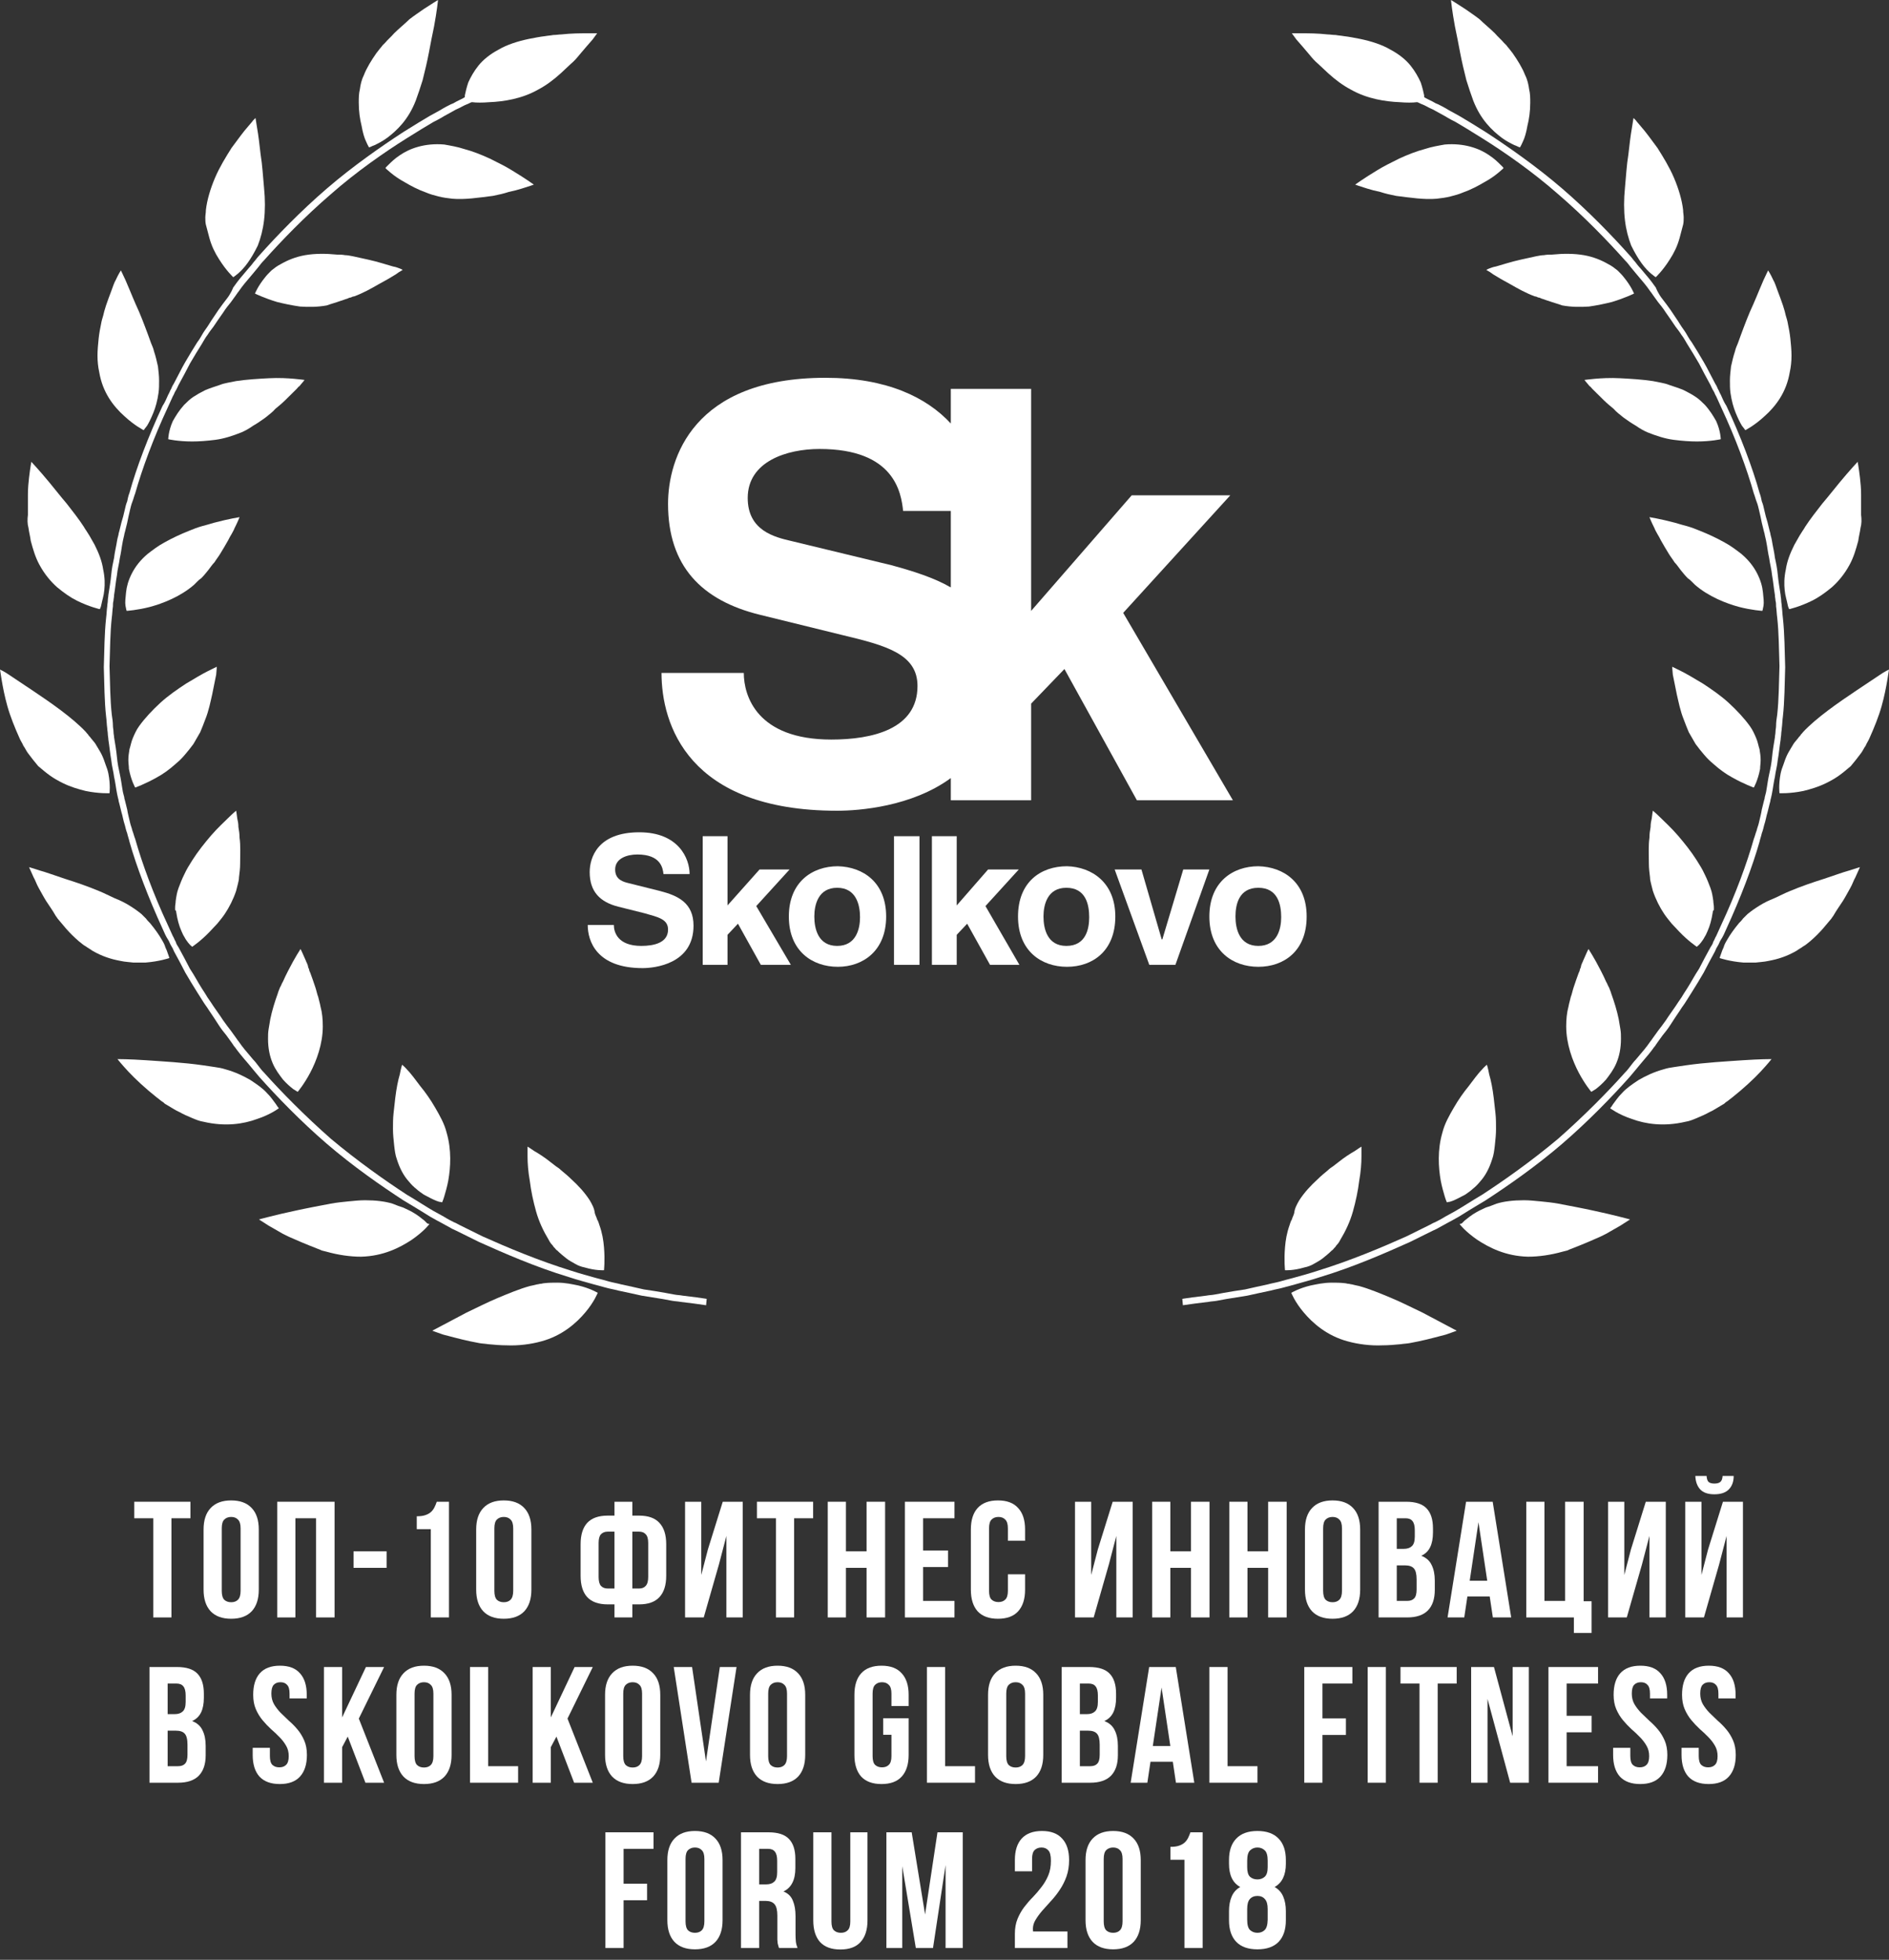 <?xml version="1.0" encoding="UTF-8"?> <svg xmlns="http://www.w3.org/2000/svg" width="160" height="166" viewBox="0 0 160 166" fill="none"><rect x="0" y="0" width="160" height="166" fill="#333333" stroke="none"/> <path d="M11.371 127.2H16.131V128.6H14.521V137H12.981V128.6H11.371V127.2Z" fill="white"></path> <path d="M18.783 134.746C18.783 135.1 18.853 135.352 18.993 135.502C19.143 135.642 19.339 135.712 19.581 135.712C19.824 135.712 20.015 135.642 20.155 135.502C20.305 135.352 20.379 135.1 20.379 134.746V129.454C20.379 129.099 20.305 128.852 20.155 128.712C20.015 128.562 19.824 128.488 19.581 128.488C19.339 128.488 19.143 128.562 18.993 128.712C18.853 128.852 18.783 129.099 18.783 129.454V134.746ZM17.243 129.552C17.243 128.758 17.444 128.152 17.845 127.732C18.247 127.302 18.825 127.088 19.581 127.088C20.337 127.088 20.916 127.302 21.317 127.732C21.719 128.152 21.919 128.758 21.919 129.552V134.648C21.919 135.441 21.719 136.052 21.317 136.482C20.916 136.902 20.337 137.112 19.581 137.112C18.825 137.112 18.247 136.902 17.845 136.482C17.444 136.052 17.243 135.441 17.243 134.648V129.552Z" fill="white"></path> <path d="M25.02 137H23.48V127.2H28.338V137H26.77V128.6H25.02V137Z" fill="white"></path> <path d="M29.945 131.4H32.745V132.8H29.945V131.4Z" fill="white"></path> <path d="M35.3 128.432C35.599 128.432 35.842 128.399 36.028 128.334C36.224 128.268 36.383 128.18 36.504 128.068C36.626 127.956 36.724 127.825 36.798 127.676C36.873 127.526 36.938 127.368 36.994 127.2H38.03V137H36.49V129.524H35.3V128.432Z" fill="white"></path> <path d="M41.873 134.746C41.873 135.1 41.943 135.352 42.083 135.502C42.232 135.642 42.428 135.712 42.671 135.712C42.914 135.712 43.105 135.642 43.245 135.502C43.394 135.352 43.469 135.1 43.469 134.746V129.454C43.469 129.099 43.394 128.852 43.245 128.712C43.105 128.562 42.914 128.488 42.671 128.488C42.428 128.488 42.232 128.562 42.083 128.712C41.943 128.852 41.873 129.099 41.873 129.454V134.746ZM40.333 129.552C40.333 128.758 40.534 128.152 40.935 127.732C41.336 127.302 41.915 127.088 42.671 127.088C43.427 127.088 44.006 127.302 44.407 127.732C44.808 128.152 45.009 128.758 45.009 129.552V134.648C45.009 135.441 44.808 136.052 44.407 136.482C44.006 136.902 43.427 137.112 42.671 137.112C41.915 137.112 41.336 136.902 40.935 136.482C40.534 136.052 40.333 135.441 40.333 134.648V129.552Z" fill="white"></path> <path d="M52.047 135.894H51.474C50.699 135.894 50.12 135.688 49.737 135.278C49.364 134.867 49.178 134.265 49.178 133.472V130.798C49.178 130.004 49.364 129.402 49.737 128.992C50.12 128.581 50.699 128.376 51.474 128.376H52.047V127.2H53.559V128.376H54.133C54.908 128.376 55.482 128.581 55.855 128.992C56.238 129.402 56.429 130.004 56.429 130.798V133.472C56.429 134.265 56.238 134.867 55.855 135.278C55.482 135.688 54.908 135.894 54.133 135.894H53.559V137H52.047V135.894ZM53.559 129.734V134.55H54.133C54.376 134.55 54.563 134.475 54.694 134.326C54.834 134.176 54.904 133.924 54.904 133.57V130.7C54.904 130.345 54.834 130.098 54.694 129.958C54.563 129.808 54.376 129.734 54.133 129.734H53.559ZM52.047 129.734H51.474C51.231 129.734 51.039 129.808 50.9 129.958C50.769 130.098 50.703 130.345 50.703 130.7V133.57C50.703 133.924 50.769 134.176 50.9 134.326C51.039 134.475 51.231 134.55 51.474 134.55H52.047V129.734Z" fill="white"></path> <path d="M59.608 137H58.026V127.2H59.398V133.402L59.958 131.246L61.218 127.2H62.912V137H61.526V130.098L60.896 132.506L59.608 137Z" fill="white"></path> <path d="M64.112 127.2H68.872V128.6H67.262V137H65.722V128.6H64.112V127.2Z" fill="white"></path> <path d="M71.65 137H70.111V127.2H71.65V131.4H73.4V127.2H74.969V137H73.4V132.8H71.65V137Z" fill="white"></path> <path d="M78.185 131.33H80.299V132.73H78.185V135.6H80.845V137H76.645V127.2H80.845V128.6H78.185V131.33Z" fill="white"></path> <path d="M86.825 133.346V134.648C86.825 135.441 86.629 136.052 86.237 136.482C85.855 136.902 85.285 137.112 84.529 137.112C83.773 137.112 83.199 136.902 82.807 136.482C82.425 136.052 82.233 135.441 82.233 134.648V129.552C82.233 128.758 82.425 128.152 82.807 127.732C83.199 127.302 83.773 127.088 84.529 127.088C85.285 127.088 85.855 127.302 86.237 127.732C86.629 128.152 86.825 128.758 86.825 129.552V130.504H85.369V129.454C85.369 129.099 85.295 128.852 85.145 128.712C85.005 128.562 84.814 128.488 84.571 128.488C84.329 128.488 84.133 128.562 83.983 128.712C83.843 128.852 83.773 129.099 83.773 129.454V134.746C83.773 135.1 83.843 135.348 83.983 135.488C84.133 135.628 84.329 135.698 84.571 135.698C84.814 135.698 85.005 135.628 85.145 135.488C85.295 135.348 85.369 135.1 85.369 134.746V133.346H86.825Z" fill="white"></path> <path d="M92.636 137H91.054V127.2H92.426V133.402L92.986 131.246L94.246 127.2H95.94V137H94.554V130.098L93.924 132.506L92.636 137Z" fill="white"></path> <path d="M99.128 137H97.588V127.2H99.128V131.4H100.878V127.2H102.446V137H100.878V132.8H99.128V137Z" fill="white"></path> <path d="M105.663 137H104.123V127.2H105.663V131.4H107.413V127.2H108.981V137H107.413V132.8H105.663V137Z" fill="white"></path> <path d="M112.071 134.746C112.071 135.1 112.141 135.352 112.281 135.502C112.431 135.642 112.627 135.712 112.869 135.712C113.112 135.712 113.303 135.642 113.443 135.502C113.593 135.352 113.667 135.1 113.667 134.746V129.454C113.667 129.099 113.593 128.852 113.443 128.712C113.303 128.562 113.112 128.488 112.869 128.488C112.627 128.488 112.431 128.562 112.281 128.712C112.141 128.852 112.071 129.099 112.071 129.454V134.746ZM110.531 129.552C110.531 128.758 110.732 128.152 111.133 127.732C111.535 127.302 112.113 127.088 112.869 127.088C113.625 127.088 114.204 127.302 114.605 127.732C115.007 128.152 115.207 128.758 115.207 129.552V134.648C115.207 135.441 115.007 136.052 114.605 136.482C114.204 136.902 113.625 137.112 112.869 137.112C112.113 137.112 111.535 136.902 111.133 136.482C110.732 136.052 110.531 135.441 110.531 134.648V129.552Z" fill="white"></path> <path d="M119.092 127.2C119.895 127.2 120.474 127.386 120.828 127.76C121.192 128.133 121.374 128.698 121.374 129.454V129.804C121.374 130.308 121.295 130.723 121.136 131.05C120.978 131.376 120.726 131.619 120.38 131.778C120.8 131.936 121.094 132.198 121.262 132.562C121.44 132.916 121.528 133.355 121.528 133.878V134.676C121.528 135.432 121.332 136.01 120.94 136.412C120.548 136.804 119.965 137 119.19 137H116.768V127.2H119.092ZM118.308 132.59V135.6H119.19C119.452 135.6 119.648 135.53 119.778 135.39C119.918 135.25 119.988 134.998 119.988 134.634V133.78C119.988 133.322 119.909 133.01 119.75 132.842C119.601 132.674 119.349 132.59 118.994 132.59H118.308ZM118.308 128.6V131.19H118.91C119.2 131.19 119.424 131.115 119.582 130.966C119.75 130.816 119.834 130.546 119.834 130.154V129.608C119.834 129.253 119.769 128.996 119.638 128.838C119.517 128.679 119.321 128.6 119.05 128.6H118.308Z" fill="white"></path> <path d="M128 137H126.446L126.18 135.222H124.29L124.024 137H122.61L124.178 127.2H126.432L128 137ZM124.486 133.892H125.97L125.228 128.936L124.486 133.892Z" fill="white"></path> <path d="M129.277 127.2H130.817V135.6H132.567V127.2H134.135V135.628H134.807V138.316H133.309V137H129.277V127.2Z" fill="white"></path> <path d="M137.79 137H136.208V127.2H137.58V133.402L138.14 131.246L139.4 127.2H141.094V137H139.708V130.098L139.078 132.506L137.79 137Z" fill="white"></path> <path d="M144.325 137H142.743V127.2H144.115V133.402L144.675 131.246L145.935 127.2H147.629V137H146.243V130.098L145.613 132.506L144.325 137ZM146.845 125.016C146.845 125.492 146.709 125.87 146.439 126.15C146.168 126.43 145.757 126.57 145.207 126.57C144.665 126.57 144.264 126.43 144.003 126.15C143.751 125.87 143.615 125.492 143.597 125.016H144.549C144.567 125.277 144.628 125.45 144.731 125.534C144.843 125.618 145.001 125.66 145.207 125.66C145.421 125.66 145.585 125.618 145.697 125.534C145.818 125.45 145.888 125.277 145.907 125.016H146.845Z" fill="white"></path> <path d="M14.985 141.2C15.787 141.2 16.366 141.386 16.721 141.76C17.084 142.133 17.267 142.698 17.267 143.454V143.804C17.267 144.308 17.187 144.723 17.029 145.05C16.87 145.376 16.618 145.619 16.273 145.778C16.692 145.936 16.986 146.198 17.154 146.562C17.332 146.916 17.421 147.355 17.421 147.878V148.676C17.421 149.432 17.224 150.01 16.832 150.412C16.441 150.804 15.857 151 15.082 151H12.661V141.2H14.985ZM14.2 146.59V149.6H15.082C15.344 149.6 15.54 149.53 15.671 149.39C15.81 149.25 15.88 148.998 15.88 148.634V147.78C15.88 147.322 15.801 147.01 15.643 146.842C15.493 146.674 15.241 146.59 14.886 146.59H14.2ZM14.2 142.6V145.19H14.803C15.092 145.19 15.316 145.115 15.475 144.966C15.643 144.816 15.726 144.546 15.726 144.154V143.608C15.726 143.253 15.661 142.996 15.53 142.838C15.409 142.679 15.213 142.6 14.943 142.6H14.2Z" fill="white"></path> <path d="M21.446 143.552C21.446 142.758 21.633 142.152 22.006 141.732C22.389 141.302 22.958 141.088 23.714 141.088C24.47 141.088 25.035 141.302 25.408 141.732C25.791 142.152 25.982 142.758 25.982 143.552V143.86H24.526V143.454C24.526 143.099 24.456 142.852 24.316 142.712C24.185 142.562 23.998 142.488 23.756 142.488C23.513 142.488 23.322 142.562 23.182 142.712C23.051 142.852 22.986 143.099 22.986 143.454C22.986 143.79 23.061 144.088 23.21 144.35C23.359 144.602 23.546 144.844 23.77 145.078C23.994 145.302 24.232 145.53 24.484 145.764C24.745 145.988 24.988 146.235 25.212 146.506C25.436 146.776 25.622 147.084 25.772 147.43C25.921 147.775 25.996 148.181 25.996 148.648C25.996 149.441 25.8 150.052 25.408 150.482C25.025 150.902 24.456 151.112 23.7 151.112C22.944 151.112 22.37 150.902 21.978 150.482C21.595 150.052 21.404 149.441 21.404 148.648V148.046H22.86V148.746C22.86 149.1 22.93 149.348 23.07 149.488C23.219 149.628 23.415 149.698 23.658 149.698C23.901 149.698 24.092 149.628 24.232 149.488C24.381 149.348 24.456 149.1 24.456 148.746C24.456 148.41 24.381 148.116 24.232 147.864C24.082 147.602 23.896 147.36 23.672 147.136C23.448 146.902 23.205 146.674 22.944 146.45C22.692 146.216 22.454 145.964 22.23 145.694C22.006 145.423 21.819 145.115 21.67 144.77C21.52 144.424 21.446 144.018 21.446 143.552Z" fill="white"></path> <path d="M29.454 147.094L28.978 147.99V151H27.438V141.2H28.978V145.47L30.994 141.2H32.534L30.392 145.568L32.534 151H30.952L29.454 147.094Z" fill="white"></path> <path d="M35.113 148.746C35.113 149.1 35.183 149.352 35.323 149.502C35.473 149.642 35.669 149.712 35.911 149.712C36.154 149.712 36.345 149.642 36.485 149.502C36.635 149.352 36.709 149.1 36.709 148.746V143.454C36.709 143.099 36.635 142.852 36.485 142.712C36.345 142.562 36.154 142.488 35.911 142.488C35.669 142.488 35.473 142.562 35.323 142.712C35.183 142.852 35.113 143.099 35.113 143.454V148.746ZM33.573 143.552C33.573 142.758 33.774 142.152 34.175 141.732C34.577 141.302 35.155 141.088 35.911 141.088C36.667 141.088 37.246 141.302 37.647 141.732C38.049 142.152 38.249 142.758 38.249 143.552V148.648C38.249 149.441 38.049 150.052 37.647 150.482C37.246 150.902 36.667 151.112 35.911 151.112C35.155 151.112 34.577 150.902 34.175 150.482C33.774 150.052 33.573 149.441 33.573 148.648V143.552Z" fill="white"></path> <path d="M39.81 141.2H41.35V149.6H43.884V151H39.81V141.2Z" fill="white"></path> <path d="M47.13 147.094L46.654 147.99V151H45.114V141.2H46.654V145.47L48.67 141.2H50.21L48.068 145.568L50.21 151H48.628L47.13 147.094Z" fill="white"></path> <path d="M52.789 148.746C52.789 149.1 52.859 149.352 52.999 149.502C53.149 149.642 53.345 149.712 53.587 149.712C53.83 149.712 54.021 149.642 54.161 149.502C54.311 149.352 54.385 149.1 54.385 148.746V143.454C54.385 143.099 54.311 142.852 54.161 142.712C54.021 142.562 53.83 142.488 53.587 142.488C53.345 142.488 53.149 142.562 52.999 142.712C52.859 142.852 52.789 143.099 52.789 143.454V148.746ZM51.249 143.552C51.249 142.758 51.45 142.152 51.851 141.732C52.253 141.302 52.831 141.088 53.587 141.088C54.343 141.088 54.922 141.302 55.323 141.732C55.725 142.152 55.925 142.758 55.925 143.552V148.648C55.925 149.441 55.725 150.052 55.323 150.482C54.922 150.902 54.343 151.112 53.587 151.112C52.831 151.112 52.253 150.902 51.851 150.482C51.45 150.052 51.249 149.441 51.249 148.648V143.552Z" fill="white"></path> <path d="M59.797 149.194L60.972 141.2H62.386L60.874 151H58.578L57.066 141.2H58.62L59.797 149.194Z" fill="white"></path> <path d="M65.066 148.746C65.066 149.1 65.136 149.352 65.276 149.502C65.425 149.642 65.621 149.712 65.864 149.712C66.106 149.712 66.298 149.642 66.438 149.502C66.587 149.352 66.662 149.1 66.662 148.746V143.454C66.662 143.099 66.587 142.852 66.438 142.712C66.298 142.562 66.106 142.488 65.864 142.488C65.621 142.488 65.425 142.562 65.276 142.712C65.136 142.852 65.066 143.099 65.066 143.454V148.746ZM63.526 143.552C63.526 142.758 63.726 142.152 64.128 141.732C64.529 141.302 65.108 141.088 65.864 141.088C66.62 141.088 67.198 141.302 67.6 141.732C68.001 142.152 68.202 142.758 68.202 143.552V148.648C68.202 149.441 68.001 150.052 67.6 150.482C67.198 150.902 66.62 151.112 65.864 151.112C65.108 151.112 64.529 150.902 64.128 150.482C63.726 150.052 63.526 149.441 63.526 148.648V143.552Z" fill="white"></path> <path d="M74.806 145.54H76.962V148.648C76.962 149.441 76.766 150.052 76.374 150.482C75.992 150.902 75.422 151.112 74.666 151.112C73.91 151.112 73.336 150.902 72.944 150.482C72.562 150.052 72.37 149.441 72.37 148.648V143.552C72.37 142.758 72.562 142.152 72.944 141.732C73.336 141.302 73.91 141.088 74.666 141.088C75.422 141.088 75.992 141.302 76.374 141.732C76.766 142.152 76.962 142.758 76.962 143.552V144.504H75.506V143.454C75.506 143.099 75.432 142.852 75.282 142.712C75.142 142.562 74.951 142.488 74.708 142.488C74.466 142.488 74.27 142.562 74.12 142.712C73.98 142.852 73.91 143.099 73.91 143.454V148.746C73.91 149.1 73.98 149.348 74.12 149.488C74.27 149.628 74.466 149.698 74.708 149.698C74.951 149.698 75.142 149.628 75.282 149.488C75.432 149.348 75.506 149.1 75.506 148.746V146.94H74.806V145.54Z" fill="white"></path> <path d="M78.511 141.2H80.051V149.6H82.585V151H78.511V141.2Z" fill="white"></path> <path d="M85.23 148.746C85.23 149.1 85.299 149.352 85.439 149.502C85.589 149.642 85.785 149.712 86.028 149.712C86.27 149.712 86.462 149.642 86.602 149.502C86.751 149.352 86.826 149.1 86.826 148.746V143.454C86.826 143.099 86.751 142.852 86.602 142.712C86.462 142.562 86.27 142.488 86.028 142.488C85.785 142.488 85.589 142.562 85.439 142.712C85.299 142.852 85.23 143.099 85.23 143.454V148.746ZM83.689 143.552C83.689 142.758 83.89 142.152 84.291 141.732C84.693 141.302 85.272 141.088 86.028 141.088C86.784 141.088 87.362 141.302 87.763 141.732C88.165 142.152 88.365 142.758 88.365 143.552V148.648C88.365 149.441 88.165 150.052 87.763 150.482C87.362 150.902 86.784 151.112 86.028 151.112C85.272 151.112 84.693 150.902 84.291 150.482C83.89 150.052 83.689 149.441 83.689 148.648V143.552Z" fill="white"></path> <path d="M92.25 141.2C93.053 141.2 93.632 141.386 93.986 141.76C94.35 142.133 94.532 142.698 94.532 143.454V143.804C94.532 144.308 94.453 144.723 94.294 145.05C94.136 145.376 93.884 145.619 93.538 145.778C93.958 145.936 94.252 146.198 94.42 146.562C94.598 146.916 94.686 147.355 94.686 147.878V148.676C94.686 149.432 94.49 150.01 94.098 150.412C93.706 150.804 93.123 151 92.348 151H89.926V141.2H92.25ZM91.466 146.59V149.6H92.348C92.61 149.6 92.806 149.53 92.936 149.39C93.076 149.25 93.146 148.998 93.146 148.634V147.78C93.146 147.322 93.067 147.01 92.908 146.842C92.759 146.674 92.507 146.59 92.152 146.59H91.466ZM91.466 142.6V145.19H92.068C92.358 145.19 92.582 145.115 92.74 144.966C92.908 144.816 92.992 144.546 92.992 144.154V143.608C92.992 143.253 92.927 142.996 92.796 142.838C92.675 142.679 92.479 142.6 92.208 142.6H91.466Z" fill="white"></path> <path d="M101.158 151H99.604L99.338 149.222H97.448L97.182 151H95.768L97.336 141.2H99.59L101.158 151ZM97.644 147.892H99.128L98.386 142.936L97.644 147.892Z" fill="white"></path> <path d="M102.435 141.2H103.975V149.6H106.509V151H102.435V141.2Z" fill="white"></path> <path d="M112.013 145.554H114.001V146.954H112.013V151H110.473V141.2H114.547V142.6H112.013V145.554Z" fill="white"></path> <path d="M115.845 141.2H117.385V151H115.845V141.2Z" fill="white"></path> <path d="M118.623 141.2H123.383V142.6H121.773V151H120.233V142.6H118.623V141.2Z" fill="white"></path> <path d="M125.994 143.902V151H124.608V141.2H126.54L128.122 147.066V141.2H129.494V151H127.912L125.994 143.902Z" fill="white"></path> <path d="M132.696 145.33H134.81V146.73H132.696V149.6H135.356V151H131.156V141.2H135.356V142.6H132.696V145.33Z" fill="white"></path> <path d="M136.675 143.552C136.675 142.758 136.861 142.152 137.235 141.732C137.617 141.302 138.187 141.088 138.943 141.088C139.699 141.088 140.263 141.302 140.637 141.732C141.019 142.152 141.211 142.758 141.211 143.552V143.86H139.755V143.454C139.755 143.099 139.685 142.852 139.545 142.712C139.414 142.562 139.227 142.488 138.985 142.488C138.742 142.488 138.551 142.562 138.411 142.712C138.28 142.852 138.215 143.099 138.215 143.454C138.215 143.79 138.289 144.088 138.439 144.35C138.588 144.602 138.775 144.844 138.999 145.078C139.223 145.302 139.461 145.53 139.713 145.764C139.974 145.988 140.217 146.235 140.441 146.506C140.665 146.776 140.851 147.084 141.001 147.43C141.15 147.775 141.225 148.181 141.225 148.648C141.225 149.441 141.029 150.052 140.637 150.482C140.254 150.902 139.685 151.112 138.929 151.112C138.173 151.112 137.599 150.902 137.207 150.482C136.824 150.052 136.633 149.441 136.633 148.648V148.046H138.089V148.746C138.089 149.1 138.159 149.348 138.299 149.488C138.448 149.628 138.644 149.698 138.887 149.698C139.129 149.698 139.321 149.628 139.461 149.488C139.61 149.348 139.685 149.1 139.685 148.746C139.685 148.41 139.61 148.116 139.461 147.864C139.311 147.602 139.125 147.36 138.901 147.136C138.677 146.902 138.434 146.674 138.173 146.45C137.921 146.216 137.683 145.964 137.459 145.694C137.235 145.423 137.048 145.115 136.899 144.77C136.749 144.424 136.675 144.018 136.675 143.552Z" fill="white"></path> <path d="M142.471 143.552C142.471 142.758 142.658 142.152 143.031 141.732C143.414 141.302 143.983 141.088 144.739 141.088C145.495 141.088 146.06 141.302 146.433 141.732C146.816 142.152 147.007 142.758 147.007 143.552V143.86H145.551V143.454C145.551 143.099 145.481 142.852 145.341 142.712C145.21 142.562 145.024 142.488 144.781 142.488C144.538 142.488 144.347 142.562 144.207 142.712C144.076 142.852 144.011 143.099 144.011 143.454C144.011 143.79 144.086 144.088 144.235 144.35C144.384 144.602 144.571 144.844 144.795 145.078C145.019 145.302 145.257 145.53 145.509 145.764C145.77 145.988 146.013 146.235 146.237 146.506C146.461 146.776 146.648 147.084 146.797 147.43C146.946 147.775 147.021 148.181 147.021 148.648C147.021 149.441 146.825 150.052 146.433 150.482C146.05 150.902 145.481 151.112 144.725 151.112C143.969 151.112 143.395 150.902 143.003 150.482C142.62 150.052 142.429 149.441 142.429 148.648V148.046H143.885V148.746C143.885 149.1 143.955 149.348 144.095 149.488C144.244 149.628 144.44 149.698 144.683 149.698C144.926 149.698 145.117 149.628 145.257 149.488C145.406 149.348 145.481 149.1 145.481 148.746C145.481 148.41 145.406 148.116 145.257 147.864C145.108 147.602 144.921 147.36 144.697 147.136C144.473 146.902 144.23 146.674 143.969 146.45C143.717 146.216 143.479 145.964 143.255 145.694C143.031 145.423 142.844 145.115 142.695 144.77C142.546 144.424 142.471 144.018 142.471 143.552Z" fill="white"></path> <path d="M52.819 159.554H54.807V160.954H52.819V165H51.279V155.2H55.353V156.6H52.819V159.554Z" fill="white"></path> <path d="M58.066 162.746C58.066 163.1 58.136 163.352 58.276 163.502C58.425 163.642 58.621 163.712 58.864 163.712C59.106 163.712 59.298 163.642 59.438 163.502C59.587 163.352 59.662 163.1 59.662 162.746V157.454C59.662 157.099 59.587 156.852 59.438 156.712C59.298 156.562 59.106 156.488 58.864 156.488C58.621 156.488 58.425 156.562 58.276 156.712C58.136 156.852 58.066 157.099 58.066 157.454V162.746ZM56.526 157.552C56.526 156.758 56.726 156.152 57.128 155.732C57.529 155.302 58.108 155.088 58.864 155.088C59.62 155.088 60.198 155.302 60.6 155.732C61.001 156.152 61.202 156.758 61.202 157.552V162.648C61.202 163.441 61.001 164.052 60.6 164.482C60.198 164.902 59.62 165.112 58.864 165.112C58.108 165.112 57.529 164.902 57.128 164.482C56.726 164.052 56.526 163.441 56.526 162.648V157.552Z" fill="white"></path> <path d="M65.982 165C65.964 164.934 65.945 164.874 65.926 164.818C65.908 164.762 65.889 164.692 65.87 164.608C65.861 164.524 65.852 164.416 65.842 164.286C65.842 164.155 65.842 163.992 65.842 163.796V162.256C65.842 161.798 65.763 161.476 65.604 161.29C65.446 161.103 65.189 161.01 64.834 161.01H64.302V165H62.762V155.2H65.086C65.889 155.2 66.468 155.386 66.822 155.76C67.186 156.133 67.368 156.698 67.368 157.454V158.224C67.368 159.232 67.032 159.894 66.36 160.212C66.752 160.37 67.018 160.632 67.158 160.996C67.308 161.35 67.382 161.784 67.382 162.298V163.81C67.382 164.052 67.392 164.267 67.41 164.454C67.429 164.631 67.476 164.813 67.55 165H65.982ZM64.302 156.6V159.61H64.904C65.194 159.61 65.418 159.535 65.576 159.386C65.744 159.236 65.828 158.966 65.828 158.574V157.608C65.828 157.253 65.763 156.996 65.632 156.838C65.511 156.679 65.315 156.6 65.044 156.6H64.302Z" fill="white"></path> <path d="M70.425 155.2V162.76C70.425 163.114 70.495 163.362 70.635 163.502C70.785 163.642 70.981 163.712 71.223 163.712C71.466 163.712 71.657 163.642 71.797 163.502C71.947 163.362 72.021 163.114 72.021 162.76V155.2H73.477V162.662C73.477 163.455 73.281 164.066 72.889 164.496C72.507 164.916 71.937 165.126 71.181 165.126C70.425 165.126 69.851 164.916 69.459 164.496C69.077 164.066 68.885 163.455 68.885 162.662V155.2H70.425Z" fill="white"></path> <path d="M78.355 162.158L79.405 155.2H81.547V165H80.091V157.972L79.027 165H77.571L76.423 158.07V165H75.079V155.2H77.221L78.355 162.158Z" fill="white"></path> <path d="M89.013 157.608C89.013 157.169 88.939 156.875 88.789 156.726C88.649 156.567 88.458 156.488 88.215 156.488C87.973 156.488 87.777 156.562 87.627 156.712C87.487 156.852 87.417 157.099 87.417 157.454V158.504H85.961V157.552C85.961 156.758 86.153 156.152 86.535 155.732C86.927 155.302 87.501 155.088 88.257 155.088C89.013 155.088 89.583 155.302 89.965 155.732C90.357 156.152 90.553 156.758 90.553 157.552C90.553 158.065 90.479 158.532 90.329 158.952C90.18 159.362 89.989 159.74 89.755 160.086C89.531 160.422 89.284 160.734 89.013 161.024C88.752 161.313 88.505 161.588 88.271 161.85C88.047 162.111 87.861 162.368 87.711 162.62C87.562 162.862 87.487 163.119 87.487 163.39C87.487 163.483 87.492 163.553 87.501 163.6H90.413V165H85.961V163.796C85.961 163.32 86.036 162.9 86.185 162.536C86.335 162.172 86.521 161.84 86.745 161.542C86.979 161.234 87.226 160.949 87.487 160.688C87.749 160.417 87.991 160.132 88.215 159.834C88.449 159.535 88.64 159.208 88.789 158.854C88.939 158.499 89.013 158.084 89.013 157.608Z" fill="white"></path> <path d="M93.486 162.746C93.486 163.1 93.556 163.352 93.696 163.502C93.846 163.642 94.041 163.712 94.284 163.712C94.527 163.712 94.718 163.642 94.858 163.502C95.007 163.352 95.082 163.1 95.082 162.746V157.454C95.082 157.099 95.007 156.852 94.858 156.712C94.718 156.562 94.527 156.488 94.284 156.488C94.041 156.488 93.846 156.562 93.696 156.712C93.556 156.852 93.486 157.099 93.486 157.454V162.746ZM91.946 157.552C91.946 156.758 92.147 156.152 92.548 155.732C92.95 155.302 93.528 155.088 94.284 155.088C95.04 155.088 95.619 155.302 96.02 155.732C96.421 156.152 96.622 156.758 96.622 157.552V162.648C96.622 163.441 96.421 164.052 96.02 164.482C95.619 164.902 95.04 165.112 94.284 165.112C93.528 165.112 92.95 164.902 92.548 164.482C92.147 164.052 91.946 163.441 91.946 162.648V157.552Z" fill="white"></path> <path d="M99.135 156.432C99.434 156.432 99.676 156.399 99.863 156.334C100.059 156.268 100.218 156.18 100.339 156.068C100.46 155.956 100.558 155.825 100.633 155.676C100.708 155.526 100.773 155.368 100.829 155.2H101.865V165H100.325V157.524H99.135V156.432Z" fill="white"></path> <path d="M108.914 162.648C108.914 163.441 108.708 164.052 108.298 164.482C107.887 164.902 107.29 165.112 106.506 165.112C105.722 165.112 105.124 164.902 104.714 164.482C104.303 164.052 104.098 163.441 104.098 162.648V161.878C104.098 161.402 104.172 160.991 104.322 160.646C104.471 160.291 104.714 160.02 105.05 159.834C104.415 159.488 104.098 158.83 104.098 157.86V157.552C104.098 156.758 104.303 156.152 104.714 155.732C105.124 155.302 105.722 155.088 106.506 155.088C107.29 155.088 107.887 155.302 108.298 155.732C108.708 156.152 108.914 156.758 108.914 157.552V157.86C108.914 158.821 108.596 159.479 107.962 159.834C108.298 160.02 108.54 160.291 108.69 160.646C108.839 160.991 108.914 161.402 108.914 161.878V162.648ZM105.638 162.606C105.638 163.044 105.722 163.338 105.89 163.488C106.058 163.637 106.263 163.712 106.506 163.712C106.748 163.712 106.949 163.637 107.108 163.488C107.276 163.338 107.364 163.044 107.374 162.606V161.696C107.374 161.304 107.294 161.024 107.136 160.856C106.986 160.678 106.776 160.59 106.506 160.59C106.235 160.59 106.02 160.678 105.862 160.856C105.712 161.024 105.638 161.304 105.638 161.696V162.606ZM105.638 158.154C105.638 158.546 105.717 158.816 105.876 158.966C106.044 159.115 106.254 159.19 106.506 159.19C106.748 159.19 106.954 159.115 107.122 158.966C107.29 158.816 107.374 158.546 107.374 158.154V157.608C107.374 157.169 107.29 156.875 107.122 156.726C106.954 156.567 106.748 156.488 106.506 156.488C106.263 156.488 106.058 156.567 105.89 156.726C105.722 156.875 105.638 157.169 105.638 157.608V158.154Z" fill="white"></path> <path d="M47.197 108.644C46.859 108.644 46.472 108.644 46.086 108.691C45.989 108.691 45.893 108.739 45.796 108.739C45.699 108.739 45.603 108.787 45.506 108.787C45.313 108.835 45.12 108.883 44.878 108.93C44.008 109.17 43.091 109.552 42.173 109.935C41.255 110.317 40.337 110.795 39.516 111.178C38.694 111.608 37.97 111.991 37.438 112.278C36.907 112.565 36.617 112.708 36.617 112.708C36.617 112.708 36.714 112.756 36.859 112.804C37.004 112.852 37.245 112.947 37.535 113.043C38.115 113.186 38.936 113.425 39.854 113.617C40.095 113.665 40.337 113.712 40.578 113.76C40.82 113.808 41.062 113.808 41.352 113.856C41.883 113.904 42.366 113.951 42.897 113.951C43.912 113.999 44.975 113.856 45.844 113.617C47.632 113.139 48.839 112.039 49.564 111.178C50.337 110.269 50.627 109.504 50.627 109.504C50.627 109.504 49.999 109.122 48.984 108.883C48.501 108.787 47.922 108.644 47.197 108.644Z" fill="white"></path> <path d="M49.949 101.663C49.514 100.993 48.983 100.42 48.403 99.894C48.114 99.607 47.824 99.368 47.534 99.129C47.389 98.985 47.244 98.889 47.099 98.794C46.954 98.698 46.809 98.555 46.664 98.459C46.133 98.029 45.602 97.694 45.263 97.503C44.925 97.264 44.684 97.12 44.684 97.12C44.684 97.12 44.684 97.455 44.684 97.981C44.684 98.507 44.732 99.224 44.877 100.037C44.973 100.85 45.167 101.759 45.408 102.619C45.65 103.48 46.036 104.293 46.471 105.01C46.568 105.201 46.664 105.345 46.809 105.488C46.858 105.584 46.906 105.632 47.002 105.727C47.051 105.775 47.099 105.871 47.196 105.919C47.437 106.158 47.727 106.397 47.969 106.588C48.21 106.779 48.5 106.923 48.742 107.066C48.983 107.21 49.273 107.305 49.514 107.353C50.481 107.64 51.157 107.592 51.157 107.592C51.157 107.592 51.254 106.779 51.157 105.632C51.109 105.058 51.012 104.436 50.77 103.767C50.722 103.623 50.674 103.432 50.577 103.289C50.529 103.097 50.432 102.954 50.384 102.763C50.336 102.332 50.142 101.998 49.949 101.663Z" fill="white"></path> <path d="M36.185 103.624C36.136 103.576 36.04 103.48 35.943 103.385C35.702 103.193 35.364 102.906 34.929 102.667C34.687 102.524 34.446 102.428 34.156 102.285C33.866 102.189 33.576 102.093 33.238 101.95C32.61 101.759 31.837 101.663 30.919 101.663C30.484 101.663 30.001 101.711 29.518 101.759C29.035 101.807 28.552 101.854 28.02 101.95C27.489 102.046 27.006 102.141 26.523 102.237C26.04 102.333 25.557 102.428 25.122 102.524C24.204 102.715 23.431 102.906 22.852 103.05C22.272 103.193 21.934 103.289 21.934 103.289C21.934 103.289 22.223 103.48 22.755 103.815C22.996 103.958 23.335 104.15 23.673 104.341C23.818 104.437 24.011 104.532 24.204 104.628C24.397 104.723 24.591 104.819 24.832 104.915C25.267 105.106 25.702 105.297 26.185 105.489C26.426 105.584 26.668 105.68 26.909 105.776C27.054 105.823 27.151 105.871 27.248 105.919C27.392 105.967 27.489 105.967 27.634 106.015C28.649 106.302 29.663 106.445 30.581 106.445C32.465 106.397 33.866 105.68 34.88 105.01C35.364 104.676 35.75 104.341 35.992 104.102C36.233 103.863 36.378 103.671 36.378 103.671C36.378 103.671 36.281 103.671 36.185 103.624Z" fill="white"></path> <path d="M33.623 98.22C33.865 98.985 34.203 99.607 34.638 100.085C34.831 100.324 35.073 100.563 35.266 100.707C35.459 100.898 35.701 101.041 35.894 101.185C36.329 101.424 36.715 101.615 36.957 101.711C37.102 101.759 37.198 101.806 37.295 101.806C37.391 101.806 37.44 101.854 37.44 101.854C37.44 101.854 37.536 101.663 37.633 101.328C37.73 100.994 37.874 100.515 37.971 99.989C38.164 98.889 38.261 97.407 37.826 95.925C37.633 95.16 37.246 94.49 36.86 93.821C36.474 93.151 36.039 92.53 35.604 92.004C35.411 91.764 35.218 91.478 35.024 91.239C34.831 90.999 34.686 90.808 34.541 90.665C34.251 90.33 34.058 90.186 34.058 90.186C34.058 90.186 33.962 90.473 33.865 90.999C33.72 91.478 33.575 92.195 33.478 93.008C33.43 93.438 33.382 93.869 33.334 94.299C33.285 94.729 33.285 95.207 33.285 95.638C33.285 96.068 33.334 96.546 33.382 96.977C33.43 97.407 33.478 97.838 33.623 98.22Z" fill="white"></path> <path d="M23.379 93.534C23.186 93.294 22.993 92.96 22.606 92.577C22.268 92.195 21.785 91.86 21.205 91.477C20.626 91.143 19.949 90.808 19.08 90.569C18.79 90.473 18.5 90.425 18.162 90.377C17.872 90.33 17.534 90.282 17.196 90.234C15.553 89.995 13.717 89.899 12.365 89.804C10.964 89.708 9.949 89.708 9.949 89.708C9.949 89.708 10.287 90.138 10.867 90.76C11.447 91.382 12.316 92.195 13.283 92.96C13.428 93.055 13.572 93.199 13.717 93.294C13.814 93.342 13.862 93.39 13.959 93.486C14.056 93.534 14.104 93.581 14.2 93.629C14.539 93.82 14.877 94.059 15.215 94.203C15.553 94.394 15.891 94.538 16.229 94.681C16.568 94.825 16.906 94.968 17.244 95.016C19.08 95.446 20.626 95.207 21.785 94.777C22.944 94.394 23.621 93.868 23.621 93.868C23.621 93.868 23.524 93.773 23.379 93.534Z" fill="white"></path> <path d="M23.959 91.43C24.297 91.812 24.587 92.052 24.829 92.243C25.07 92.386 25.215 92.482 25.215 92.482C25.215 92.482 25.747 91.86 26.278 90.856C26.809 89.852 27.341 88.417 27.341 86.935C27.341 86.361 27.293 85.787 27.148 85.261C27.099 84.974 27.003 84.688 26.954 84.448C26.858 84.209 26.809 83.922 26.713 83.635C26.568 83.205 26.423 82.775 26.278 82.392C26.23 82.296 26.181 82.201 26.181 82.105C26.133 82.01 26.085 81.914 26.085 81.818C26.037 81.627 25.94 81.484 25.892 81.34C25.65 80.766 25.457 80.384 25.457 80.384C25.457 80.384 24.974 81.101 24.394 82.249C24.249 82.536 24.104 82.823 23.959 83.157C23.863 83.301 23.814 83.492 23.718 83.635C23.669 83.779 23.573 83.97 23.524 84.162C23.283 84.831 23.041 85.596 22.896 86.313C22.848 86.6 22.8 86.887 22.751 87.174C22.703 87.461 22.703 87.7 22.703 87.987C22.703 88.8 22.848 89.469 23.09 90.043C23.331 90.617 23.669 91.047 23.959 91.43Z" fill="white"></path> <path d="M11.302 81.532C11.64 81.532 11.978 81.532 12.316 81.532C13.524 81.436 14.345 81.149 14.345 81.149C14.345 81.149 14.297 80.958 14.2 80.719C14.152 80.575 14.103 80.432 14.007 80.24C13.959 80.049 13.862 79.858 13.717 79.619C13.475 79.188 13.137 78.71 12.703 78.184C12.606 78.089 12.461 77.945 12.364 77.802C12.219 77.658 12.123 77.563 11.978 77.419C11.688 77.18 11.35 76.941 10.963 76.702C10.577 76.463 10.19 76.272 9.707 76.08C9.273 75.889 8.838 75.65 8.355 75.459C7.437 75.076 6.471 74.741 5.553 74.454C4.683 74.168 3.91 73.881 3.379 73.737C2.799 73.546 2.461 73.45 2.461 73.45C2.461 73.45 2.606 73.785 2.847 74.311C2.992 74.55 3.089 74.885 3.282 75.219C3.475 75.554 3.669 75.937 3.91 76.319C4.152 76.702 4.442 77.084 4.683 77.515C4.731 77.61 4.828 77.706 4.876 77.802C4.973 77.897 5.021 77.993 5.118 78.089C5.263 78.28 5.456 78.471 5.601 78.662C5.939 79.045 6.277 79.38 6.664 79.714C6.857 79.858 7.05 80.049 7.244 80.145C7.437 80.288 7.63 80.384 7.823 80.527C8.645 81.006 9.417 81.245 10.19 81.388C10.625 81.484 10.963 81.484 11.302 81.532Z" fill="white"></path> <path d="M14.929 77.275C15.025 77.897 15.17 78.423 15.363 78.853C15.46 79.093 15.557 79.284 15.653 79.427C15.75 79.618 15.847 79.714 15.943 79.858C16.136 80.097 16.281 80.192 16.281 80.192C16.281 80.192 17.006 79.714 17.779 78.901C17.972 78.71 18.165 78.471 18.407 78.232C18.6 77.993 18.842 77.706 19.035 77.419C19.421 76.845 19.76 76.175 20.001 75.458C20.049 75.267 20.098 75.076 20.146 74.884C20.194 74.693 20.243 74.502 20.243 74.311C20.291 73.928 20.339 73.546 20.339 73.163C20.339 72.398 20.388 71.633 20.291 70.963C20.291 70.629 20.243 70.342 20.194 70.055C20.194 69.768 20.146 69.529 20.098 69.337C20.049 68.907 20.001 68.668 20.001 68.668C20.001 68.668 19.76 68.859 19.373 69.242C18.987 69.624 18.455 70.103 17.875 70.772C17.344 71.394 16.764 72.111 16.281 72.876C16.04 73.259 15.798 73.641 15.605 74.072C15.412 74.454 15.267 74.837 15.122 75.219C14.977 75.602 14.929 75.984 14.88 76.319C14.88 76.51 14.832 76.654 14.832 76.845C14.832 76.941 14.832 76.988 14.832 77.084C14.88 77.084 14.929 77.18 14.929 77.275Z" fill="white"></path> <path d="M4.251 65.704C4.589 65.943 4.928 66.134 5.314 66.325C5.99 66.66 6.667 66.852 7.246 66.995C8.406 67.234 9.275 67.186 9.275 67.186C9.275 67.186 9.372 66.517 9.179 65.513C9.13 65.273 9.034 64.987 8.937 64.747C8.841 64.46 8.744 64.174 8.599 63.887C8.454 63.6 8.261 63.313 8.068 62.978C7.971 62.835 7.826 62.691 7.681 62.5C7.633 62.404 7.536 62.356 7.488 62.261C7.44 62.165 7.343 62.117 7.295 62.022C6.135 60.779 4.251 59.487 2.754 58.483C1.981 57.957 1.304 57.527 0.821 57.192C0.338 56.857 0 56.714 0 56.714C0 56.714 0.048 57.049 0.145 57.622C0.242 58.196 0.386 58.961 0.628 59.822C0.87 60.683 1.256 61.639 1.643 62.5C1.739 62.739 1.884 62.93 1.981 63.169C2.126 63.361 2.222 63.6 2.367 63.791C2.657 64.174 2.947 64.556 3.237 64.891C3.575 65.178 3.913 65.465 4.251 65.704Z" fill="white"></path> <path d="M11.451 66.708C11.451 66.708 12.272 66.421 13.287 65.847C13.818 65.56 14.349 65.178 14.881 64.699C15.171 64.46 15.412 64.221 15.654 63.934C15.895 63.647 16.137 63.361 16.378 63.026C16.572 62.691 16.765 62.356 16.958 62.022C17.103 61.687 17.248 61.304 17.393 60.922C17.683 60.205 17.828 59.439 17.973 58.818C18.117 58.148 18.214 57.574 18.311 57.144C18.359 56.714 18.359 56.475 18.359 56.475C18.359 56.475 18.069 56.618 17.586 56.857C17.103 57.096 16.475 57.479 15.75 57.909C15.026 58.387 14.253 58.913 13.576 59.535C12.9 60.157 12.272 60.826 11.789 61.496C11.547 61.83 11.402 62.165 11.258 62.5C11.113 62.834 11.064 63.169 10.968 63.456C10.919 63.743 10.871 64.078 10.871 64.365C10.871 64.652 10.919 64.891 10.919 65.13C11.113 66.134 11.451 66.708 11.451 66.708Z" fill="white"></path> <path d="M2.412 44.711C2.46 45.094 2.557 45.428 2.605 45.811C2.799 46.528 2.992 47.198 3.33 47.819C3.765 48.632 4.296 49.254 4.828 49.732C5.407 50.21 5.939 50.593 6.518 50.88C7.581 51.406 8.451 51.597 8.451 51.597C8.451 51.597 8.547 51.453 8.596 51.166C8.644 50.88 8.789 50.497 8.837 49.971C8.886 49.493 8.886 48.919 8.741 48.25C8.644 47.58 8.402 46.911 8.016 46.146C7.871 45.907 7.726 45.62 7.581 45.38C7.485 45.237 7.436 45.141 7.34 44.998C7.243 44.855 7.146 44.711 7.098 44.615C6.663 43.946 6.132 43.276 5.649 42.655C5.117 42.033 4.634 41.411 4.2 40.886C3.33 39.834 2.654 39.116 2.654 39.116C2.654 39.116 2.557 39.642 2.46 40.455C2.412 40.886 2.364 41.364 2.364 41.89C2.364 42.416 2.364 42.989 2.364 43.611C2.315 43.994 2.315 44.376 2.412 44.711Z" fill="white"></path> <path d="M16.427 49.541C16.523 49.445 16.62 49.35 16.716 49.254C16.813 49.158 16.91 49.063 17.055 48.967C17.248 48.776 17.441 48.537 17.634 48.298C17.827 48.059 17.972 47.819 18.166 47.628C18.311 47.389 18.504 47.15 18.649 46.911C18.89 46.528 19.132 46.098 19.325 45.763C19.422 45.572 19.518 45.381 19.615 45.237C19.712 45.046 19.808 44.903 19.856 44.759C20.146 44.185 20.291 43.803 20.291 43.803C20.291 43.803 19.373 43.946 18.117 44.281C17.827 44.377 17.441 44.472 17.103 44.568C16.765 44.663 16.378 44.807 16.04 44.95C15.315 45.237 14.591 45.572 13.914 45.955C13.383 46.242 12.948 46.576 12.513 46.911C11.885 47.437 11.451 48.011 11.161 48.585C10.871 49.158 10.726 49.684 10.678 50.163C10.629 50.641 10.581 51.023 10.629 51.31C10.678 51.597 10.726 51.741 10.726 51.741C10.726 51.741 11.596 51.693 12.707 51.406C13.77 51.119 15.267 50.545 16.427 49.541Z" fill="white"></path> <path d="M9.224 33.711C9.61 34.333 10.094 34.859 10.528 35.242C11.398 36.054 12.171 36.437 12.171 36.437C12.171 36.437 12.268 36.294 12.461 36.054C12.606 35.815 12.799 35.433 12.992 34.955C13.185 34.476 13.33 33.95 13.427 33.281C13.475 32.946 13.475 32.611 13.475 32.229C13.475 31.846 13.427 31.464 13.379 31.034C13.282 30.603 13.185 30.173 13.04 29.742C12.992 29.503 12.896 29.312 12.799 29.073C12.702 28.834 12.654 28.643 12.557 28.404C12.219 27.495 11.881 26.586 11.495 25.773C11.301 25.343 11.156 24.96 11.011 24.626C10.867 24.291 10.722 23.956 10.625 23.717C10.383 23.191 10.239 22.904 10.239 22.904C10.239 22.904 10.045 23.191 9.804 23.717C9.659 23.956 9.562 24.291 9.417 24.674C9.272 25.056 9.127 25.439 8.982 25.869C8.934 26.06 8.838 26.299 8.789 26.538C8.741 26.778 8.644 27.017 8.596 27.256C8.499 27.734 8.403 28.212 8.354 28.69C8.306 29.169 8.258 29.647 8.258 30.125C8.258 30.603 8.306 31.081 8.403 31.512C8.548 32.372 8.838 33.09 9.224 33.711Z" fill="white"></path> <path d="M21.448 36.055C21.786 35.864 22.124 35.625 22.463 35.386C22.752 35.147 23.091 34.907 23.332 34.621C23.622 34.382 23.912 34.142 24.153 33.903C24.395 33.664 24.637 33.425 24.83 33.234C24.926 33.138 25.023 33.043 25.12 32.947C25.216 32.851 25.265 32.756 25.361 32.708C25.651 32.373 25.796 32.182 25.796 32.182C25.796 32.182 25.458 32.134 24.926 32.086C24.395 32.038 23.622 31.991 22.752 32.038C21.883 32.086 20.965 32.134 19.999 32.278C19.757 32.325 19.516 32.373 19.274 32.421C19.033 32.469 18.839 32.517 18.598 32.612C18.163 32.756 17.728 32.899 17.39 33.043C17.004 33.234 16.666 33.425 16.376 33.616C16.086 33.808 15.844 34.047 15.603 34.286C15.168 34.764 14.878 35.242 14.636 35.673C14.443 36.103 14.347 36.486 14.298 36.772C14.25 37.059 14.25 37.203 14.25 37.203C14.25 37.203 15.071 37.394 16.279 37.394C16.859 37.394 17.535 37.346 18.26 37.251C18.984 37.155 19.709 36.916 20.434 36.629C20.772 36.486 21.11 36.294 21.448 36.055Z" fill="white"></path> <path d="M17.729 20.132C17.922 20.849 18.212 21.423 18.55 21.949C19.178 22.953 19.758 23.479 19.758 23.479C19.758 23.479 20.386 23.096 20.965 22.284C21.11 22.092 21.255 21.853 21.4 21.614C21.545 21.375 21.69 21.088 21.835 20.801C22.077 20.18 22.27 19.462 22.366 18.649C22.463 17.836 22.463 16.88 22.366 15.924C22.27 14.919 22.221 13.963 22.077 13.102C21.98 12.242 21.883 11.429 21.787 10.903C21.69 10.329 21.642 9.994 21.642 9.994C21.642 9.994 21.593 10.042 21.449 10.185C21.352 10.329 21.207 10.472 21.014 10.711C20.627 11.142 20.144 11.811 19.613 12.528C19.13 13.294 18.598 14.154 18.212 15.063C17.825 15.972 17.536 16.928 17.439 17.789C17.439 18.028 17.391 18.219 17.391 18.41C17.391 18.602 17.391 18.841 17.439 19.032C17.536 19.414 17.632 19.749 17.729 20.132Z" fill="white"></path> <path d="M28.84 25.487C29.033 25.439 29.227 25.343 29.42 25.296C29.517 25.248 29.613 25.2 29.71 25.2C29.806 25.152 29.903 25.104 30 25.104C30.773 24.817 31.449 24.435 32.029 24.1C32.657 23.765 33.14 23.478 33.526 23.239C33.719 23.096 33.864 23 33.961 22.952C34.057 22.905 34.106 22.857 34.106 22.857C34.106 22.857 34.009 22.809 33.913 22.761C33.768 22.713 33.574 22.618 33.285 22.57C32.753 22.426 32.077 22.187 31.207 21.996C30.773 21.9 30.338 21.805 29.903 21.709C29.661 21.661 29.42 21.613 29.227 21.613C28.985 21.566 28.744 21.566 28.55 21.566C27.584 21.47 26.666 21.47 25.845 21.613C25.024 21.757 24.347 22.044 23.768 22.379C23.478 22.522 23.236 22.713 22.995 22.905C22.802 23.096 22.608 23.287 22.463 23.478C21.835 24.244 21.594 24.865 21.594 24.865C21.594 24.865 22.367 25.248 23.478 25.582C24.058 25.726 24.734 25.869 25.41 25.965C26.135 26.013 26.908 26.013 27.681 25.869C28.067 25.726 28.454 25.63 28.84 25.487Z" fill="white"></path> <path d="M31.015 12.002C31.16 12.337 31.256 12.481 31.256 12.481C31.256 12.481 31.305 12.481 31.401 12.433C31.498 12.385 31.594 12.337 31.739 12.289C32.029 12.146 32.416 11.955 32.802 11.668C33.623 11.046 34.59 10.138 35.218 8.512C35.411 7.986 35.604 7.412 35.797 6.79C35.991 6.025 36.184 5.212 36.329 4.447C36.474 3.682 36.619 2.917 36.764 2.247C37.005 0.956 37.102 0 37.102 0C37.102 0 36.619 0.287 35.894 0.765C35.556 1.004 35.121 1.291 34.686 1.626C34.3 2.008 33.817 2.391 33.382 2.821C33.14 3.108 32.85 3.347 32.609 3.634C32.561 3.682 32.464 3.778 32.416 3.825C32.367 3.873 32.319 3.969 32.222 4.065C32.126 4.208 31.981 4.352 31.884 4.495C31.45 5.117 31.063 5.738 30.822 6.36C30.628 6.742 30.532 7.173 30.483 7.555C30.387 7.938 30.387 8.32 30.387 8.703C30.387 9.42 30.483 10.09 30.628 10.664C30.725 11.237 30.87 11.716 31.015 12.002Z" fill="white"></path> <path d="M41.738 16.593C42.221 16.497 42.656 16.402 43.091 16.258C43.526 16.163 43.912 16.067 44.202 15.971C44.83 15.78 45.217 15.637 45.217 15.637C45.217 15.637 44.492 15.111 43.381 14.441C42.849 14.107 42.173 13.772 41.497 13.437C40.772 13.102 40.048 12.815 39.323 12.624C38.743 12.433 38.163 12.337 37.632 12.242C35.99 12.098 34.685 12.576 33.864 13.15C33.429 13.437 33.139 13.724 32.946 13.915C32.849 14.011 32.753 14.107 32.705 14.154C32.656 14.202 32.656 14.25 32.656 14.25C32.656 14.25 32.801 14.393 33.091 14.633C33.381 14.872 33.767 15.159 34.299 15.445C34.782 15.732 35.41 16.067 36.086 16.306C36.424 16.45 36.763 16.545 37.149 16.641C37.535 16.736 37.874 16.784 38.308 16.832C39.371 16.928 40.579 16.736 41.738 16.593Z" fill="white"></path> <path d="M58.986 109.888C58.648 109.84 58.262 109.792 57.827 109.744C57.585 109.696 57.344 109.696 57.102 109.648C56.861 109.601 56.571 109.553 56.329 109.505C55.798 109.409 55.218 109.314 54.542 109.218C53.914 109.075 53.286 108.931 52.609 108.788C52.271 108.692 51.933 108.644 51.595 108.549C51.257 108.453 50.919 108.357 50.532 108.262C49.856 108.07 49.131 107.879 48.407 107.64C45.605 106.779 42.899 105.632 40.87 104.723C40.387 104.484 39.904 104.245 39.518 104.054C39.324 103.958 39.131 103.862 38.938 103.767C38.745 103.671 38.6 103.575 38.455 103.528C37.875 103.241 37.585 103.049 37.585 103.049C37.585 103.049 37.247 102.858 36.716 102.571C36.136 102.237 35.411 101.758 34.445 101.185C32.609 99.989 30.242 98.315 28.02 96.451C25.846 94.538 23.817 92.481 22.368 90.856C22.175 90.664 22.03 90.473 21.885 90.282C21.74 90.091 21.595 89.899 21.45 89.756C21.16 89.421 20.919 89.134 20.725 88.895C20.532 88.656 20.387 88.465 20.291 88.321C20.194 88.178 20.146 88.13 20.146 88.13C20.146 88.13 19.952 87.843 19.566 87.317C19.373 87.078 19.131 86.743 18.89 86.409C18.648 86.026 18.358 85.643 18.068 85.213C17.923 84.974 17.779 84.783 17.585 84.496C17.44 84.257 17.295 84.018 17.102 83.731C16.764 83.205 16.474 82.631 16.088 82.057C15.798 81.483 15.46 80.862 15.121 80.24C15.025 80.097 14.928 79.953 14.88 79.762C14.783 79.618 14.735 79.427 14.638 79.284C14.493 78.949 14.348 78.662 14.204 78.327C12.996 75.745 12.03 73.115 11.45 71.059C11.353 70.82 11.305 70.581 11.208 70.341C11.16 70.102 11.063 69.911 11.015 69.672C10.919 69.242 10.822 68.907 10.774 68.572C10.629 67.951 10.532 67.616 10.532 67.616C10.532 67.616 10.532 67.52 10.484 67.377C10.435 67.233 10.387 66.994 10.339 66.659C10.291 66.373 10.242 65.99 10.146 65.56C10.049 65.129 9.952 64.651 9.904 64.125C9.856 63.599 9.759 63.025 9.663 62.451C9.663 62.308 9.614 62.164 9.614 61.973C9.614 61.83 9.566 61.638 9.566 61.495C9.566 61.16 9.518 60.873 9.469 60.539C9.324 59.248 9.324 57.813 9.276 56.426C9.324 55.039 9.324 53.605 9.469 52.314C9.518 51.979 9.518 51.644 9.566 51.357C9.566 51.214 9.566 51.023 9.614 50.879C9.614 50.736 9.663 50.592 9.663 50.401C9.759 49.827 9.807 49.253 9.904 48.727C9.952 48.201 10.097 47.723 10.146 47.293C10.242 46.862 10.291 46.48 10.339 46.193C10.387 45.906 10.435 45.667 10.484 45.476C10.532 45.332 10.532 45.237 10.532 45.237C10.532 45.237 10.629 44.902 10.774 44.28C10.822 43.993 10.919 43.611 11.015 43.18C11.063 42.989 11.112 42.75 11.208 42.511C11.305 42.272 11.353 42.033 11.45 41.794C12.03 39.737 12.996 37.107 14.204 34.525C14.348 34.19 14.493 33.904 14.638 33.569C14.735 33.425 14.783 33.234 14.88 33.091C14.976 32.947 15.025 32.804 15.121 32.612C15.46 31.991 15.798 31.369 16.088 30.795C16.426 30.221 16.764 29.648 17.102 29.122C17.247 28.883 17.392 28.596 17.585 28.357C17.73 28.117 17.923 27.878 18.068 27.687C18.358 27.257 18.648 26.826 18.89 26.492C19.131 26.109 19.373 25.822 19.566 25.583C19.952 25.057 20.146 24.77 20.146 24.77C20.146 24.77 20.194 24.722 20.291 24.579C20.387 24.435 20.532 24.244 20.725 24.005C20.919 23.766 21.16 23.479 21.45 23.144C21.595 22.953 21.74 22.809 21.885 22.618C22.03 22.427 22.175 22.236 22.368 22.044C23.817 20.419 25.798 18.362 28.02 16.45C30.194 14.537 32.609 12.863 34.445 11.716C35.363 11.142 36.136 10.664 36.716 10.329C37.295 10.042 37.585 9.851 37.585 9.851C37.585 9.851 37.923 9.659 38.455 9.372C38.6 9.277 38.745 9.229 38.938 9.133C39.131 9.038 39.276 8.942 39.518 8.846C39.663 8.799 39.807 8.703 39.952 8.655C39.952 8.655 39.952 8.655 40.001 8.655C40.339 8.703 40.87 8.703 41.45 8.655C42.658 8.607 44.204 8.368 45.556 7.603C46.281 7.221 46.909 6.742 47.489 6.216C47.779 5.93 48.068 5.69 48.358 5.404C48.648 5.164 48.89 4.878 49.083 4.638C49.518 4.112 49.904 3.682 50.194 3.347C50.435 3.013 50.58 2.821 50.58 2.821C50.58 2.821 50.242 2.821 49.711 2.821C49.179 2.821 48.407 2.821 47.537 2.917C47.344 2.917 47.102 2.965 46.861 2.965C46.619 3.013 46.426 3.013 46.184 3.06C45.749 3.108 45.266 3.204 44.783 3.299C43.865 3.491 42.948 3.778 42.223 4.208C41.498 4.591 40.919 5.069 40.532 5.547C40.146 6.025 39.856 6.551 39.663 6.982C39.518 7.412 39.421 7.842 39.373 8.081C39.373 8.129 39.373 8.177 39.373 8.225C39.324 8.273 39.276 8.273 39.228 8.32C39.035 8.416 38.841 8.512 38.648 8.607C38.503 8.703 38.31 8.799 38.165 8.846C37.585 9.133 37.295 9.325 37.295 9.325C37.295 9.325 36.957 9.516 36.426 9.803C35.846 10.138 35.073 10.616 34.155 11.19C32.319 12.385 29.904 14.059 27.682 15.972C25.46 17.884 23.431 19.988 21.981 21.614C21.788 21.805 21.643 22.044 21.498 22.188C21.353 22.379 21.208 22.57 21.064 22.714C20.774 23.049 20.532 23.336 20.339 23.575C20.146 23.814 20.001 24.005 19.904 24.148C19.808 24.292 19.759 24.34 19.759 24.34C19.759 24.34 19.566 24.866 19.179 25.344C18.986 25.583 18.745 25.918 18.503 26.253C18.262 26.635 17.972 27.018 17.682 27.496C17.537 27.735 17.344 27.974 17.199 28.213C17.054 28.452 16.909 28.739 16.716 28.978C16.378 29.504 16.039 30.078 15.701 30.652C15.363 31.226 15.073 31.847 14.735 32.469C14.638 32.612 14.542 32.804 14.493 32.947C14.397 33.091 14.348 33.282 14.252 33.425C14.107 33.76 13.962 34.095 13.769 34.382C12.561 36.964 11.547 39.642 10.967 41.746C10.87 41.985 10.822 42.224 10.774 42.463C10.677 42.702 10.629 42.893 10.58 43.133C10.484 43.563 10.387 43.946 10.291 44.232C10.146 44.854 10.049 45.189 10.049 45.189C10.049 45.189 10.049 45.284 10.001 45.428C9.952 45.571 9.904 45.858 9.856 46.145C9.807 46.432 9.711 46.815 9.663 47.245C9.566 47.675 9.469 48.154 9.421 48.679C9.373 49.206 9.276 49.779 9.179 50.401C9.179 50.544 9.131 50.688 9.131 50.879C9.131 51.023 9.083 51.214 9.083 51.357C9.035 51.692 9.035 51.979 8.986 52.362C8.841 53.7 8.841 55.087 8.793 56.522C8.841 57.956 8.841 59.391 8.986 60.682C9.035 61.017 9.035 61.352 9.083 61.686C9.083 61.83 9.131 62.021 9.131 62.164C9.131 62.308 9.179 62.499 9.179 62.643C9.276 63.264 9.324 63.838 9.421 64.364C9.469 64.89 9.614 65.368 9.663 65.799C9.759 66.229 9.807 66.612 9.856 66.898C9.904 67.185 9.952 67.424 10.001 67.616C10.049 67.759 10.049 67.855 10.049 67.855C10.049 67.855 10.146 68.19 10.291 68.811C10.387 69.098 10.435 69.481 10.58 69.911C10.629 70.102 10.677 70.341 10.774 70.581C10.822 70.82 10.919 71.059 10.967 71.298C11.547 73.354 12.561 76.032 13.769 78.662C13.914 78.997 14.059 79.331 14.252 79.618C14.348 79.762 14.397 79.953 14.493 80.097C14.59 80.24 14.687 80.431 14.735 80.575C15.073 81.196 15.411 81.818 15.701 82.392C16.039 82.966 16.378 83.539 16.716 84.065C16.861 84.305 17.054 84.591 17.199 84.831C17.344 85.07 17.537 85.309 17.682 85.548C17.972 85.978 18.262 86.409 18.503 86.791C18.745 87.174 18.986 87.461 19.179 87.7C19.566 88.226 19.759 88.513 19.759 88.513C19.759 88.513 19.808 88.608 19.904 88.704C20.001 88.847 20.146 89.039 20.339 89.278C20.532 89.517 20.774 89.804 21.064 90.138C21.208 90.33 21.353 90.473 21.498 90.664C21.643 90.856 21.836 91.047 21.981 91.238C23.431 92.864 25.46 94.968 27.682 96.881C29.904 98.794 32.319 100.467 34.155 101.663C35.121 102.237 35.894 102.715 36.426 103.049C37.005 103.384 37.295 103.528 37.295 103.528C37.295 103.528 37.633 103.719 38.165 104.006C38.31 104.101 38.455 104.149 38.648 104.245C38.841 104.341 39.035 104.436 39.228 104.532C39.614 104.723 40.097 104.962 40.58 105.201C42.609 106.11 45.315 107.305 48.165 108.166C48.89 108.405 49.614 108.596 50.291 108.788C50.629 108.883 51.015 108.979 51.353 109.075C51.691 109.17 52.03 109.218 52.368 109.314C53.044 109.457 53.721 109.601 54.349 109.744C54.977 109.84 55.556 109.935 56.136 110.031C56.426 110.079 56.667 110.127 56.909 110.174C57.151 110.222 57.392 110.222 57.633 110.27C58.068 110.318 58.455 110.366 58.793 110.414C59.421 110.509 59.807 110.557 59.807 110.557L59.856 110.031C60.001 110.031 59.663 109.983 58.986 109.888Z" fill="white"></path> <path d="M112.803 108.644C113.141 108.644 113.528 108.644 113.914 108.691C114.011 108.691 114.107 108.739 114.204 108.739C114.301 108.739 114.397 108.787 114.494 108.787C114.687 108.835 114.88 108.883 115.122 108.93C115.992 109.17 116.909 109.552 117.827 109.935C118.745 110.317 119.663 110.795 120.484 111.178C121.306 111.608 122.03 111.991 122.562 112.278C123.093 112.565 123.383 112.708 123.383 112.708C123.383 112.708 123.286 112.756 123.141 112.804C122.996 112.852 122.755 112.947 122.465 113.043C121.885 113.186 121.064 113.425 120.146 113.617C119.905 113.665 119.663 113.712 119.421 113.76C119.18 113.808 118.938 113.808 118.649 113.856C118.117 113.904 117.634 113.951 117.103 113.951C116.088 113.999 115.025 113.856 114.156 113.617C112.368 113.139 111.161 112.039 110.436 111.178C109.663 110.269 109.373 109.504 109.373 109.504C109.373 109.504 110.001 109.122 111.016 108.883C111.499 108.787 112.078 108.644 112.803 108.644Z" fill="white"></path> <path d="M110.051 101.663C110.485 100.993 111.017 100.42 111.597 99.894C111.886 99.607 112.176 99.368 112.466 99.129C112.611 98.985 112.756 98.889 112.901 98.794C113.046 98.698 113.191 98.555 113.336 98.459C113.867 98.029 114.399 97.694 114.737 97.503C115.075 97.264 115.316 97.12 115.316 97.12C115.316 97.12 115.316 97.455 115.316 97.981C115.316 98.507 115.268 99.224 115.123 100.037C115.027 100.85 114.833 101.759 114.592 102.619C114.35 103.48 113.964 104.293 113.529 105.01C113.432 105.201 113.336 105.345 113.191 105.488C113.142 105.584 113.094 105.632 112.998 105.727C112.949 105.775 112.901 105.871 112.804 105.919C112.563 106.158 112.273 106.397 112.031 106.588C111.79 106.779 111.5 106.923 111.258 107.066C111.017 107.21 110.727 107.305 110.485 107.353C109.519 107.64 108.843 107.592 108.843 107.592C108.843 107.592 108.746 106.779 108.843 105.632C108.891 105.058 108.988 104.436 109.229 103.767C109.278 103.623 109.326 103.432 109.423 103.289C109.471 103.097 109.568 102.954 109.616 102.763C109.664 102.332 109.857 101.998 110.051 101.663Z" fill="white"></path> <path d="M123.815 103.624C123.864 103.576 123.96 103.48 124.057 103.385C124.298 103.193 124.636 102.906 125.071 102.667C125.313 102.524 125.554 102.428 125.844 102.285C126.134 102.189 126.424 102.093 126.762 101.95C127.39 101.759 128.163 101.663 129.081 101.663C129.516 101.663 129.999 101.711 130.482 101.759C130.965 101.807 131.448 101.854 131.979 101.95C132.511 102.046 132.994 102.141 133.477 102.237C133.96 102.333 134.443 102.428 134.878 102.524C135.796 102.715 136.569 102.906 137.149 103.05C137.728 103.193 138.066 103.289 138.066 103.289C138.066 103.289 137.777 103.48 137.245 103.815C137.004 103.958 136.665 104.15 136.327 104.341C136.182 104.437 135.989 104.532 135.796 104.628C135.603 104.723 135.409 104.819 135.168 104.915C134.733 105.106 134.298 105.297 133.815 105.489C133.574 105.584 133.332 105.68 133.091 105.776C132.946 105.823 132.849 105.871 132.752 105.919C132.607 105.967 132.511 105.967 132.366 106.015C131.351 106.302 130.337 106.445 129.419 106.445C127.535 106.397 126.134 105.68 125.12 105.01C124.636 104.676 124.25 104.341 124.008 104.102C123.767 103.863 123.622 103.671 123.622 103.671C123.622 103.671 123.719 103.671 123.815 103.624Z" fill="white"></path> <path d="M126.377 98.22C126.135 98.985 125.797 99.607 125.362 100.085C125.169 100.324 124.927 100.563 124.734 100.707C124.541 100.898 124.299 101.041 124.106 101.185C123.671 101.424 123.285 101.615 123.043 101.711C122.898 101.759 122.802 101.806 122.705 101.806C122.609 101.806 122.56 101.854 122.56 101.854C122.56 101.854 122.464 101.663 122.367 101.328C122.27 100.994 122.125 100.515 122.029 99.989C121.836 98.889 121.739 97.407 122.174 95.925C122.367 95.16 122.753 94.49 123.14 93.821C123.526 93.151 123.961 92.53 124.396 92.004C124.589 91.764 124.782 91.478 124.976 91.239C125.169 90.999 125.314 90.808 125.459 90.665C125.749 90.33 125.942 90.186 125.942 90.186C125.942 90.186 126.039 90.473 126.135 90.999C126.28 91.478 126.425 92.195 126.522 93.008C126.57 93.438 126.618 93.869 126.667 94.299C126.715 94.729 126.715 95.207 126.715 95.638C126.715 96.068 126.667 96.546 126.618 96.977C126.57 97.407 126.522 97.838 126.377 98.22Z" fill="white"></path> <path d="M136.621 93.534C136.814 93.294 137.007 92.96 137.394 92.577C137.732 92.195 138.215 91.86 138.795 91.477C139.374 91.143 140.051 90.808 140.92 90.569C141.21 90.473 141.5 90.425 141.838 90.377C142.128 90.33 142.466 90.282 142.804 90.234C144.447 89.995 146.283 89.899 147.635 89.804C149.036 89.708 150.051 89.708 150.051 89.708C150.051 89.708 149.713 90.138 149.133 90.76C148.553 91.382 147.684 92.195 146.717 92.96C146.573 93.055 146.428 93.199 146.283 93.294C146.186 93.342 146.138 93.39 146.041 93.486C145.944 93.534 145.896 93.581 145.8 93.629C145.461 93.82 145.123 94.059 144.785 94.203C144.447 94.394 144.109 94.538 143.771 94.681C143.432 94.825 143.094 94.968 142.756 95.016C140.92 95.446 139.374 95.207 138.215 94.777C137.056 94.394 136.379 93.868 136.379 93.868C136.379 93.868 136.476 93.773 136.621 93.534Z" fill="white"></path> <path d="M136.041 91.43C135.703 91.812 135.413 92.052 135.171 92.243C134.93 92.386 134.785 92.482 134.785 92.482C134.785 92.482 134.253 91.86 133.722 90.856C133.191 89.852 132.659 88.417 132.659 86.935C132.659 86.361 132.708 85.787 132.852 85.261C132.901 84.974 132.997 84.688 133.046 84.448C133.142 84.209 133.191 83.922 133.287 83.635C133.432 83.205 133.577 82.775 133.722 82.392C133.77 82.296 133.819 82.201 133.819 82.105C133.867 82.01 133.915 81.914 133.915 81.818C133.964 81.627 134.06 81.484 134.108 81.34C134.35 80.766 134.543 80.384 134.543 80.384C134.543 80.384 135.026 81.101 135.606 82.249C135.751 82.536 135.896 82.823 136.041 83.157C136.137 83.301 136.186 83.492 136.282 83.635C136.331 83.779 136.427 83.97 136.476 84.162C136.717 84.831 136.959 85.596 137.104 86.313C137.152 86.6 137.2 86.887 137.249 87.174C137.297 87.461 137.297 87.7 137.297 87.987C137.297 88.8 137.152 89.469 136.91 90.043C136.669 90.617 136.331 91.047 136.041 91.43Z" fill="white"></path> <path d="M148.698 81.532C148.36 81.532 148.022 81.532 147.684 81.532C146.476 81.436 145.655 81.149 145.655 81.149C145.655 81.149 145.703 80.958 145.8 80.719C145.848 80.575 145.897 80.432 145.993 80.24C146.041 80.049 146.138 79.858 146.283 79.619C146.525 79.188 146.863 78.71 147.298 78.184C147.394 78.089 147.539 77.945 147.636 77.802C147.781 77.658 147.877 77.563 148.022 77.419C148.312 77.18 148.65 76.941 149.037 76.702C149.423 76.463 149.81 76.272 150.293 76.08C150.727 75.889 151.162 75.65 151.645 75.459C152.563 75.076 153.529 74.741 154.447 74.454C155.317 74.168 156.09 73.881 156.621 73.737C157.201 73.546 157.539 73.45 157.539 73.45C157.539 73.45 157.394 73.785 157.153 74.311C157.008 74.55 156.911 74.885 156.718 75.219C156.525 75.554 156.331 75.937 156.09 76.319C155.848 76.702 155.558 77.084 155.317 77.515C155.269 77.61 155.172 77.706 155.124 77.802C155.027 77.897 154.979 77.993 154.882 78.089C154.737 78.28 154.544 78.471 154.399 78.662C154.061 79.045 153.723 79.38 153.336 79.714C153.143 79.858 152.95 80.049 152.756 80.145C152.563 80.288 152.37 80.384 152.177 80.527C151.355 81.006 150.583 81.245 149.81 81.388C149.375 81.484 149.037 81.484 148.698 81.532Z" fill="white"></path> <path d="M145.071 77.275C144.975 77.897 144.83 78.423 144.637 78.853C144.54 79.093 144.443 79.284 144.347 79.427C144.25 79.618 144.153 79.714 144.057 79.858C143.864 80.097 143.719 80.192 143.719 80.192C143.719 80.192 142.994 79.714 142.221 78.901C142.028 78.71 141.835 78.471 141.593 78.232C141.4 77.993 141.158 77.706 140.965 77.419C140.579 76.845 140.24 76.175 139.999 75.458C139.951 75.267 139.902 75.076 139.854 74.884C139.806 74.693 139.757 74.502 139.757 74.311C139.709 73.928 139.661 73.546 139.661 73.163C139.661 72.398 139.612 71.633 139.709 70.963C139.709 70.629 139.757 70.342 139.806 70.055C139.806 69.768 139.854 69.529 139.902 69.337C139.951 68.907 139.999 68.668 139.999 68.668C139.999 68.668 140.24 68.859 140.627 69.242C141.013 69.624 141.545 70.103 142.124 70.772C142.656 71.394 143.236 72.111 143.719 72.876C143.96 73.259 144.202 73.641 144.395 74.072C144.588 74.454 144.733 74.837 144.878 75.219C145.023 75.602 145.071 75.984 145.12 76.319C145.12 76.51 145.168 76.654 145.168 76.845C145.168 76.941 145.168 76.988 145.168 77.084C145.12 77.084 145.071 77.18 145.071 77.275Z" fill="white"></path> <path d="M155.749 65.704C155.411 65.943 155.072 66.134 154.686 66.325C154.01 66.66 153.333 66.852 152.754 66.995C151.594 67.234 150.725 67.186 150.725 67.186C150.725 67.186 150.628 66.517 150.821 65.513C150.87 65.273 150.966 64.987 151.063 64.747C151.159 64.46 151.256 64.174 151.401 63.887C151.546 63.6 151.739 63.313 151.932 62.978C152.029 62.835 152.174 62.691 152.319 62.5C152.367 62.404 152.464 62.356 152.512 62.261C152.56 62.165 152.657 62.117 152.705 62.022C153.865 60.779 155.749 59.487 157.246 58.483C158.019 57.957 158.696 57.527 159.179 57.192C159.662 56.857 160 56.714 160 56.714C160 56.714 159.952 57.049 159.855 57.622C159.758 58.196 159.614 58.961 159.372 59.822C159.13 60.683 158.744 61.639 158.357 62.5C158.261 62.739 158.116 62.93 158.019 63.169C157.874 63.361 157.778 63.6 157.633 63.791C157.343 64.174 157.053 64.556 156.763 64.891C156.425 65.178 156.087 65.465 155.749 65.704Z" fill="white"></path> <path d="M148.549 66.708C148.549 66.708 147.728 66.421 146.713 65.847C146.182 65.56 145.651 65.178 145.119 64.699C144.829 64.46 144.588 64.221 144.346 63.934C144.105 63.647 143.863 63.361 143.622 63.026C143.428 62.691 143.235 62.356 143.042 62.022C142.897 61.687 142.752 61.304 142.607 60.922C142.317 60.205 142.172 59.439 142.027 58.818C141.883 58.148 141.786 57.574 141.689 57.144C141.641 56.714 141.641 56.475 141.641 56.475C141.641 56.475 141.931 56.618 142.414 56.857C142.897 57.096 143.525 57.479 144.25 57.909C144.974 58.387 145.747 58.913 146.424 59.535C147.1 60.157 147.728 60.826 148.211 61.496C148.453 61.83 148.598 62.165 148.742 62.5C148.887 62.834 148.936 63.169 149.032 63.456C149.081 63.743 149.129 64.078 149.129 64.365C149.129 64.652 149.081 64.891 149.081 65.13C148.887 66.134 148.549 66.708 148.549 66.708Z" fill="white"></path> <path d="M157.588 44.711C157.54 45.094 157.443 45.428 157.395 45.811C157.201 46.528 157.008 47.198 156.67 47.819C156.235 48.632 155.704 49.254 155.172 49.732C154.593 50.21 154.061 50.593 153.482 50.88C152.419 51.406 151.549 51.597 151.549 51.597C151.549 51.597 151.453 51.453 151.404 51.166C151.356 50.88 151.211 50.497 151.163 49.971C151.114 49.493 151.114 48.919 151.259 48.25C151.356 47.58 151.598 46.911 151.984 46.146C152.129 45.907 152.274 45.62 152.419 45.38C152.515 45.237 152.564 45.141 152.66 44.998C152.757 44.855 152.854 44.711 152.902 44.615C153.337 43.946 153.868 43.276 154.351 42.655C154.883 42.033 155.366 41.411 155.8 40.886C156.67 39.834 157.346 39.116 157.346 39.116C157.346 39.116 157.443 39.642 157.54 40.455C157.588 40.886 157.636 41.364 157.636 41.89C157.636 42.416 157.636 42.989 157.636 43.611C157.685 43.994 157.685 44.376 157.588 44.711Z" fill="white"></path> <path d="M143.574 49.541C143.477 49.445 143.38 49.35 143.284 49.254C143.187 49.158 143.09 49.063 142.945 48.967C142.752 48.776 142.559 48.537 142.366 48.298C142.173 48.059 142.028 47.819 141.834 47.628C141.689 47.389 141.496 47.15 141.351 46.911C141.11 46.528 140.868 46.098 140.675 45.763C140.578 45.572 140.482 45.381 140.385 45.237C140.288 45.046 140.192 44.903 140.144 44.759C139.854 44.185 139.709 43.803 139.709 43.803C139.709 43.803 140.627 43.946 141.883 44.281C142.173 44.377 142.559 44.472 142.897 44.568C143.235 44.663 143.622 44.807 143.96 44.95C144.685 45.237 145.409 45.572 146.086 45.955C146.617 46.242 147.052 46.576 147.487 46.911C148.115 47.437 148.549 48.011 148.839 48.585C149.129 49.158 149.274 49.684 149.322 50.163C149.371 50.641 149.419 51.023 149.371 51.31C149.322 51.597 149.274 51.741 149.274 51.741C149.274 51.741 148.404 51.693 147.293 51.406C146.231 51.119 144.733 50.545 143.574 49.541Z" fill="white"></path> <path d="M150.776 33.711C150.39 34.333 149.906 34.859 149.472 35.242C148.602 36.054 147.829 36.437 147.829 36.437C147.829 36.437 147.733 36.294 147.539 36.054C147.394 35.815 147.201 35.433 147.008 34.955C146.815 34.476 146.67 33.95 146.573 33.281C146.525 32.946 146.525 32.611 146.525 32.229C146.525 31.846 146.573 31.464 146.621 31.034C146.718 30.603 146.815 30.173 146.96 29.742C147.008 29.503 147.105 29.312 147.201 29.073C147.298 28.834 147.346 28.643 147.443 28.404C147.781 27.495 148.119 26.586 148.505 25.773C148.699 25.343 148.844 24.96 148.989 24.626C149.133 24.291 149.278 23.956 149.375 23.717C149.617 23.191 149.762 22.904 149.762 22.904C149.762 22.904 149.955 23.191 150.196 23.717C150.341 23.956 150.438 24.291 150.583 24.674C150.728 25.056 150.873 25.439 151.018 25.869C151.066 26.06 151.162 26.299 151.211 26.538C151.259 26.778 151.356 27.017 151.404 27.256C151.501 27.734 151.597 28.212 151.646 28.69C151.694 29.169 151.742 29.647 151.742 30.125C151.742 30.603 151.694 31.081 151.597 31.512C151.452 32.372 151.162 33.09 150.776 33.711Z" fill="white"></path> <path d="M138.552 36.055C138.214 35.864 137.876 35.625 137.537 35.386C137.248 35.147 136.909 34.907 136.668 34.621C136.378 34.382 136.088 34.142 135.847 33.903C135.605 33.664 135.364 33.425 135.17 33.234C135.074 33.138 134.977 33.043 134.88 32.947C134.784 32.851 134.736 32.756 134.639 32.708C134.349 32.373 134.204 32.182 134.204 32.182C134.204 32.182 134.542 32.134 135.074 32.086C135.605 32.038 136.378 31.991 137.248 32.038C138.117 32.086 139.035 32.134 140.001 32.278C140.243 32.325 140.484 32.373 140.726 32.421C140.967 32.469 141.161 32.517 141.402 32.612C141.837 32.756 142.272 32.899 142.61 33.043C142.996 33.234 143.335 33.425 143.624 33.616C143.914 33.808 144.156 34.047 144.397 34.286C144.832 34.764 145.122 35.242 145.364 35.673C145.557 36.103 145.653 36.486 145.702 36.772C145.75 37.059 145.75 37.203 145.75 37.203C145.75 37.203 144.929 37.394 143.721 37.394C143.141 37.394 142.465 37.346 141.74 37.251C141.016 37.155 140.291 36.916 139.566 36.629C139.228 36.486 138.89 36.294 138.552 36.055Z" fill="white"></path> <path d="M142.271 20.132C142.078 20.849 141.788 21.423 141.45 21.949C140.822 22.953 140.242 23.479 140.242 23.479C140.242 23.479 139.614 23.096 139.034 22.284C138.89 22.092 138.745 21.853 138.6 21.614C138.455 21.375 138.31 21.088 138.165 20.801C137.923 20.18 137.73 19.462 137.634 18.649C137.537 17.836 137.537 16.88 137.634 15.924C137.73 14.919 137.778 13.963 137.923 13.102C138.02 12.242 138.117 11.429 138.213 10.903C138.31 10.329 138.358 9.994 138.358 9.994C138.358 9.994 138.406 10.042 138.551 10.185C138.648 10.329 138.793 10.472 138.986 10.711C139.373 11.142 139.856 11.811 140.387 12.528C140.87 13.294 141.402 14.154 141.788 15.063C142.175 15.972 142.464 16.928 142.561 17.789C142.561 18.028 142.609 18.219 142.609 18.41C142.609 18.602 142.609 18.841 142.561 19.032C142.464 19.414 142.368 19.749 142.271 20.132Z" fill="white"></path> <path d="M131.16 25.487C130.967 25.439 130.773 25.343 130.58 25.296C130.484 25.248 130.387 25.2 130.29 25.2C130.194 25.152 130.097 25.104 130 25.104C129.228 24.817 128.551 24.435 127.971 24.1C127.343 23.765 126.86 23.478 126.474 23.239C126.281 23.096 126.136 23 126.039 22.952C125.942 22.905 125.894 22.857 125.894 22.857C125.894 22.857 125.991 22.809 126.087 22.761C126.232 22.713 126.426 22.618 126.715 22.57C127.247 22.426 127.923 22.187 128.793 21.996C129.228 21.9 129.662 21.805 130.097 21.709C130.339 21.661 130.58 21.613 130.773 21.613C131.015 21.566 131.256 21.566 131.45 21.566C132.416 21.47 133.334 21.47 134.155 21.613C134.976 21.757 135.653 22.044 136.232 22.379C136.522 22.522 136.764 22.713 137.005 22.905C137.199 23.096 137.392 23.287 137.537 23.478C138.165 24.244 138.406 24.865 138.406 24.865C138.406 24.865 137.633 25.248 136.522 25.582C135.942 25.726 135.266 25.869 134.59 25.965C133.865 26.013 133.092 26.013 132.319 25.869C131.933 25.726 131.546 25.63 131.16 25.487Z" fill="white"></path> <path d="M128.985 12.002C128.84 12.337 128.744 12.481 128.744 12.481C128.744 12.481 128.695 12.481 128.599 12.433C128.502 12.385 128.406 12.337 128.261 12.289C127.971 12.146 127.584 11.955 127.198 11.668C126.377 11.046 125.41 10.138 124.782 8.512C124.589 7.986 124.396 7.412 124.203 6.79C124.009 6.025 123.816 5.212 123.671 4.447C123.526 3.682 123.381 2.917 123.236 2.247C122.995 0.956 122.898 0 122.898 0C122.898 0 123.381 0.287 124.106 0.765C124.444 1.004 124.879 1.291 125.314 1.626C125.7 2.008 126.183 2.391 126.618 2.821C126.86 3.108 127.15 3.347 127.391 3.634C127.439 3.682 127.536 3.778 127.584 3.825C127.633 3.873 127.681 3.969 127.778 4.065C127.874 4.208 128.019 4.352 128.116 4.495C128.55 5.117 128.937 5.738 129.178 6.36C129.372 6.742 129.468 7.173 129.517 7.555C129.613 7.938 129.613 8.32 129.613 8.703C129.613 9.42 129.517 10.09 129.372 10.664C129.275 11.237 129.13 11.716 128.985 12.002Z" fill="white"></path> <path d="M118.262 16.593C117.779 16.497 117.344 16.402 116.909 16.258C116.474 16.163 116.088 16.067 115.798 15.971C115.17 15.78 114.783 15.637 114.783 15.637C114.783 15.637 115.508 15.111 116.619 14.441C117.151 14.107 117.827 13.772 118.503 13.437C119.228 13.102 119.952 12.815 120.677 12.624C121.257 12.433 121.837 12.337 122.368 12.242C124.01 12.098 125.315 12.576 126.136 13.15C126.571 13.437 126.861 13.724 127.054 13.915C127.151 14.011 127.247 14.107 127.295 14.154C127.344 14.202 127.344 14.25 127.344 14.25C127.344 14.25 127.199 14.393 126.909 14.633C126.619 14.872 126.233 15.159 125.701 15.445C125.218 15.732 124.59 16.067 123.914 16.306C123.576 16.45 123.237 16.545 122.851 16.641C122.465 16.736 122.126 16.784 121.692 16.832C120.629 16.928 119.421 16.736 118.262 16.593Z" fill="white"></path> <path d="M101.014 109.888C101.352 109.84 101.738 109.792 102.173 109.744C102.415 109.696 102.656 109.696 102.898 109.648C103.139 109.601 103.429 109.553 103.671 109.505C104.202 109.409 104.782 109.314 105.458 109.218C106.086 109.075 106.714 108.931 107.391 108.788C107.729 108.692 108.067 108.644 108.405 108.549C108.743 108.453 109.081 108.357 109.468 108.262C110.144 108.07 110.869 107.879 111.594 107.64C114.395 106.779 117.101 105.632 119.13 104.723C119.613 104.484 120.096 104.245 120.482 104.054C120.676 103.958 120.869 103.862 121.062 103.767C121.255 103.671 121.4 103.575 121.545 103.528C122.125 103.241 122.415 103.049 122.415 103.049C122.415 103.049 122.753 102.858 123.284 102.571C123.864 102.237 124.589 101.758 125.555 101.185C127.391 99.989 129.758 98.315 131.98 96.451C134.154 94.538 136.183 92.481 137.632 90.856C137.825 90.664 137.97 90.473 138.115 90.282C138.26 90.091 138.405 89.899 138.55 89.756C138.84 89.421 139.081 89.134 139.275 88.895C139.468 88.656 139.613 88.465 139.709 88.321C139.806 88.178 139.854 88.13 139.854 88.13C139.854 88.13 140.048 87.843 140.434 87.317C140.627 87.078 140.869 86.743 141.11 86.409C141.352 86.026 141.642 85.643 141.932 85.213C142.077 84.974 142.222 84.783 142.415 84.496C142.56 84.257 142.705 84.018 142.898 83.731C143.236 83.205 143.526 82.631 143.912 82.057C144.202 81.483 144.54 80.862 144.879 80.24C144.975 80.097 145.072 79.953 145.12 79.762C145.217 79.618 145.265 79.427 145.362 79.284C145.507 78.949 145.651 78.662 145.796 78.327C147.004 75.745 147.97 73.115 148.55 71.059C148.647 70.82 148.695 70.581 148.792 70.341C148.84 70.102 148.937 69.911 148.985 69.672C149.081 69.242 149.178 68.907 149.226 68.572C149.371 67.951 149.468 67.616 149.468 67.616C149.468 67.616 149.468 67.52 149.516 67.377C149.565 67.233 149.613 66.994 149.661 66.659C149.709 66.373 149.758 65.99 149.854 65.56C149.951 65.129 150.048 64.651 150.096 64.125C150.144 63.599 150.241 63.025 150.337 62.451C150.337 62.308 150.386 62.164 150.386 61.973C150.386 61.83 150.434 61.638 150.434 61.495C150.434 61.16 150.482 60.873 150.531 60.539C150.676 59.248 150.676 57.813 150.724 56.426C150.676 55.039 150.676 53.605 150.531 52.314C150.482 51.979 150.482 51.644 150.434 51.357C150.434 51.214 150.434 51.023 150.386 50.879C150.386 50.736 150.337 50.592 150.337 50.401C150.241 49.827 150.193 49.253 150.096 48.727C150.048 48.201 149.903 47.723 149.854 47.293C149.758 46.862 149.709 46.48 149.661 46.193C149.613 45.906 149.565 45.667 149.516 45.476C149.468 45.332 149.468 45.237 149.468 45.237C149.468 45.237 149.371 44.902 149.226 44.28C149.178 43.993 149.081 43.611 148.985 43.18C148.937 42.989 148.888 42.75 148.792 42.511C148.695 42.272 148.647 42.033 148.55 41.794C147.97 39.737 147.004 37.107 145.796 34.525C145.651 34.19 145.507 33.904 145.362 33.569C145.265 33.425 145.217 33.234 145.12 33.091C145.023 32.947 144.975 32.804 144.879 32.612C144.54 31.991 144.202 31.369 143.912 30.795C143.574 30.221 143.236 29.648 142.898 29.122C142.753 28.883 142.608 28.596 142.415 28.357C142.27 28.117 142.077 27.878 141.932 27.687C141.642 27.257 141.352 26.826 141.11 26.492C140.869 26.109 140.627 25.822 140.434 25.583C140.048 25.057 139.854 24.77 139.854 24.77C139.854 24.77 139.806 24.722 139.709 24.579C139.613 24.435 139.468 24.244 139.275 24.005C139.081 23.766 138.84 23.479 138.55 23.144C138.405 22.953 138.26 22.809 138.115 22.618C137.97 22.427 137.825 22.236 137.632 22.044C136.183 20.419 134.202 18.362 131.98 16.45C129.806 14.537 127.391 12.863 125.555 11.716C124.637 11.142 123.864 10.664 123.284 10.329C122.705 10.042 122.415 9.851 122.415 9.851C122.415 9.851 122.077 9.659 121.545 9.372C121.4 9.277 121.255 9.229 121.062 9.133C120.869 9.038 120.724 8.942 120.482 8.846C120.337 8.799 120.193 8.703 120.048 8.655C120.048 8.655 120.048 8.655 119.999 8.655C119.661 8.703 119.13 8.703 118.55 8.655C117.342 8.607 115.796 8.368 114.444 7.603C113.719 7.221 113.091 6.742 112.511 6.216C112.222 5.93 111.932 5.69 111.642 5.404C111.352 5.164 111.11 4.878 110.917 4.638C110.482 4.112 110.096 3.682 109.806 3.347C109.565 3.013 109.42 2.821 109.42 2.821C109.42 2.821 109.758 2.821 110.289 2.821C110.821 2.821 111.594 2.821 112.463 2.917C112.656 2.917 112.898 2.965 113.139 2.965C113.381 3.013 113.574 3.013 113.816 3.06C114.251 3.108 114.734 3.204 115.217 3.299C116.135 3.491 117.052 3.778 117.777 4.208C118.502 4.591 119.081 5.069 119.468 5.547C119.854 6.025 120.144 6.551 120.337 6.982C120.482 7.412 120.579 7.842 120.627 8.081C120.627 8.129 120.627 8.177 120.627 8.225C120.676 8.273 120.724 8.273 120.772 8.32C120.965 8.416 121.159 8.512 121.352 8.607C121.497 8.703 121.69 8.799 121.835 8.846C122.415 9.133 122.705 9.325 122.705 9.325C122.705 9.325 123.043 9.516 123.574 9.803C124.154 10.138 124.927 10.616 125.845 11.19C127.68 12.385 130.096 14.059 132.318 15.972C134.54 17.884 136.569 19.988 138.019 21.614C138.212 21.805 138.357 22.044 138.502 22.188C138.647 22.379 138.792 22.57 138.937 22.714C139.226 23.049 139.468 23.336 139.661 23.575C139.854 23.814 139.999 24.005 140.096 24.148C140.193 24.292 140.241 24.34 140.241 24.34C140.241 24.34 140.434 24.866 140.821 25.344C141.014 25.583 141.255 25.918 141.497 26.253C141.738 26.635 142.028 27.018 142.318 27.496C142.463 27.735 142.656 27.974 142.801 28.213C142.946 28.452 143.091 28.739 143.284 28.978C143.622 29.504 143.961 30.078 144.299 30.652C144.637 31.226 144.927 31.847 145.265 32.469C145.362 32.612 145.458 32.804 145.507 32.947C145.603 33.091 145.651 33.282 145.748 33.425C145.893 33.76 146.038 34.095 146.231 34.382C147.439 36.964 148.453 39.642 149.033 41.746C149.13 41.985 149.178 42.224 149.226 42.463C149.323 42.702 149.371 42.893 149.42 43.133C149.516 43.563 149.613 43.946 149.709 44.232C149.854 44.854 149.951 45.189 149.951 45.189C149.951 45.189 149.951 45.284 149.999 45.428C150.048 45.571 150.096 45.858 150.144 46.145C150.193 46.432 150.289 46.815 150.337 47.245C150.434 47.675 150.531 48.154 150.579 48.679C150.627 49.206 150.724 49.779 150.821 50.401C150.821 50.544 150.869 50.688 150.869 50.879C150.869 51.023 150.917 51.214 150.917 51.357C150.965 51.692 150.965 51.979 151.014 52.362C151.159 53.7 151.159 55.087 151.207 56.522C151.159 57.956 151.159 59.391 151.014 60.682C150.965 61.017 150.965 61.352 150.917 61.686C150.917 61.83 150.869 62.021 150.869 62.164C150.869 62.308 150.821 62.499 150.821 62.643C150.724 63.264 150.676 63.838 150.579 64.364C150.531 64.89 150.386 65.368 150.337 65.799C150.241 66.229 150.193 66.612 150.144 66.898C150.096 67.185 150.048 67.424 149.999 67.616C149.951 67.759 149.951 67.855 149.951 67.855C149.951 67.855 149.854 68.19 149.709 68.811C149.613 69.098 149.565 69.481 149.42 69.911C149.371 70.102 149.323 70.341 149.226 70.581C149.178 70.82 149.081 71.059 149.033 71.298C148.453 73.354 147.439 76.032 146.231 78.662C146.086 78.997 145.941 79.331 145.748 79.618C145.651 79.762 145.603 79.953 145.507 80.097C145.41 80.24 145.313 80.431 145.265 80.575C144.927 81.196 144.589 81.818 144.299 82.392C143.961 82.966 143.622 83.539 143.284 84.065C143.139 84.305 142.946 84.591 142.801 84.831C142.656 85.07 142.463 85.309 142.318 85.548C142.028 85.978 141.738 86.409 141.497 86.791C141.255 87.174 141.014 87.461 140.821 87.7C140.434 88.226 140.241 88.513 140.241 88.513C140.241 88.513 140.193 88.608 140.096 88.704C139.999 88.847 139.854 89.039 139.661 89.278C139.468 89.517 139.226 89.804 138.937 90.138C138.792 90.33 138.647 90.473 138.502 90.664C138.357 90.856 138.164 91.047 138.019 91.238C136.569 92.864 134.54 94.968 132.318 96.881C130.096 98.794 127.68 100.467 125.845 101.663C124.879 102.237 124.106 102.715 123.574 103.049C122.994 103.384 122.705 103.528 122.705 103.528C122.705 103.528 122.366 103.719 121.835 104.006C121.69 104.101 121.545 104.149 121.352 104.245C121.159 104.341 120.965 104.436 120.772 104.532C120.386 104.723 119.903 104.962 119.42 105.201C117.391 106.11 114.685 107.305 111.835 108.166C111.11 108.405 110.386 108.596 109.709 108.788C109.371 108.883 108.985 108.979 108.647 109.075C108.308 109.17 107.97 109.218 107.632 109.314C106.956 109.457 106.279 109.601 105.651 109.744C105.023 109.84 104.444 109.935 103.864 110.031C103.574 110.079 103.333 110.127 103.091 110.174C102.85 110.222 102.608 110.222 102.366 110.27C101.932 110.318 101.545 110.366 101.207 110.414C100.579 110.509 100.193 110.557 100.193 110.557L100.144 110.031C99.999 110.031 100.337 109.983 101.014 109.888Z" fill="white"></path> <path d="M75.5 47.874L67.038 45.828C65.6 45.496 63.332 44.943 63.332 42.177C63.332 39.08 66.651 38.029 69.416 38.029C75.777 38.029 76.33 41.735 76.496 43.283H80.534V49.755C79.096 48.925 77.326 48.372 75.5 47.874ZM70.91 68.671C72.735 68.671 77.215 68.339 80.534 65.905V67.786H87.337V59.6L90.158 56.668L96.297 67.786H104.428L95.135 51.912L104.206 41.956H95.855L87.337 51.746V32.94H80.534V35.872C78.487 33.659 75.113 32 69.914 32C58.686 32 56.584 38.858 56.584 42.675C56.584 47.929 59.405 50.861 64.383 52.078L71.352 53.792C75.058 54.677 77.713 55.396 77.713 58.106C77.713 61.757 73.896 62.642 70.412 62.642C64.106 62.642 63 58.936 63 57H56.031C56.031 61.314 58.244 68.671 70.91 68.671Z" fill="white"></path> <path d="M51.994 78.35C51.994 78.959 52.325 80.12 54.317 80.12C55.423 80.12 56.584 79.844 56.584 78.737C56.584 77.852 55.755 77.686 54.593 77.355L52.381 76.801C50.832 76.414 49.947 75.529 49.947 73.87C49.947 72.653 50.611 70.496 54.151 70.496C57.469 70.496 58.41 72.709 58.41 74.036H56.197C56.142 73.538 55.976 72.377 53.985 72.377C53.1 72.377 52.104 72.709 52.104 73.649C52.104 74.534 52.823 74.7 53.266 74.81L55.921 75.474C57.414 75.861 58.742 76.47 58.742 78.405C58.742 81.669 55.423 82.001 54.427 82.001C50.5 82.001 49.781 79.678 49.781 78.35H51.994Z" fill="white"></path> <path d="M61.621 76.691L64.332 73.649H66.876L64.055 76.746L66.986 81.724H64.442L62.506 78.24L61.621 79.18V81.724H59.52V70.828H61.621V76.691Z" fill="white"></path> <path d="M68.974 77.631C68.974 78.682 69.305 80.12 70.909 80.12C72.513 80.12 72.845 78.682 72.845 77.686C72.845 76.635 72.513 75.197 70.909 75.197C69.305 75.197 68.974 76.635 68.974 77.631ZM75.058 77.631C75.058 80.562 73.066 81.89 70.965 81.89C68.808 81.89 66.816 80.562 66.816 77.631C66.816 74.7 68.808 73.372 70.965 73.372C73.122 73.427 75.058 74.755 75.058 77.631Z" fill="white"></path> <path d="M77.88 81.724H75.723V70.828H77.88V81.724Z" fill="white"></path> <path d="M81.035 76.691L83.69 73.649H86.29L83.469 76.746L86.345 81.724H83.856L81.92 78.24L81.035 79.18V81.724H78.934V70.828H81.035V76.691Z" fill="white"></path> <path d="M88.384 77.631C88.384 78.682 88.716 80.12 90.32 80.12C91.979 80.12 92.255 78.682 92.255 77.686C92.255 76.635 91.979 75.197 90.32 75.197C88.716 75.197 88.384 76.635 88.384 77.631ZM94.468 77.631C94.468 80.562 92.532 81.89 90.375 81.89C88.218 81.89 86.227 80.562 86.227 77.631C86.227 74.7 88.162 73.372 90.375 73.372C92.477 73.427 94.468 74.755 94.468 77.631Z" fill="white"></path> <path d="M96.682 73.648L98.396 79.567H98.452L100.222 73.648H102.434L99.558 81.724H97.346L94.414 73.648H96.682Z" fill="white"></path> <path d="M104.646 77.631C104.646 78.682 104.978 80.12 106.582 80.12C108.186 80.12 108.518 78.682 108.518 77.686C108.518 76.635 108.241 75.197 106.582 75.197C104.923 75.197 104.646 76.635 104.646 77.631ZM110.675 77.631C110.675 80.562 108.739 81.89 106.582 81.89C104.425 81.89 102.434 80.562 102.434 77.631C102.434 74.7 104.425 73.372 106.582 73.372C108.739 73.427 110.675 74.755 110.675 77.631Z" fill="white"></path> </svg> 
